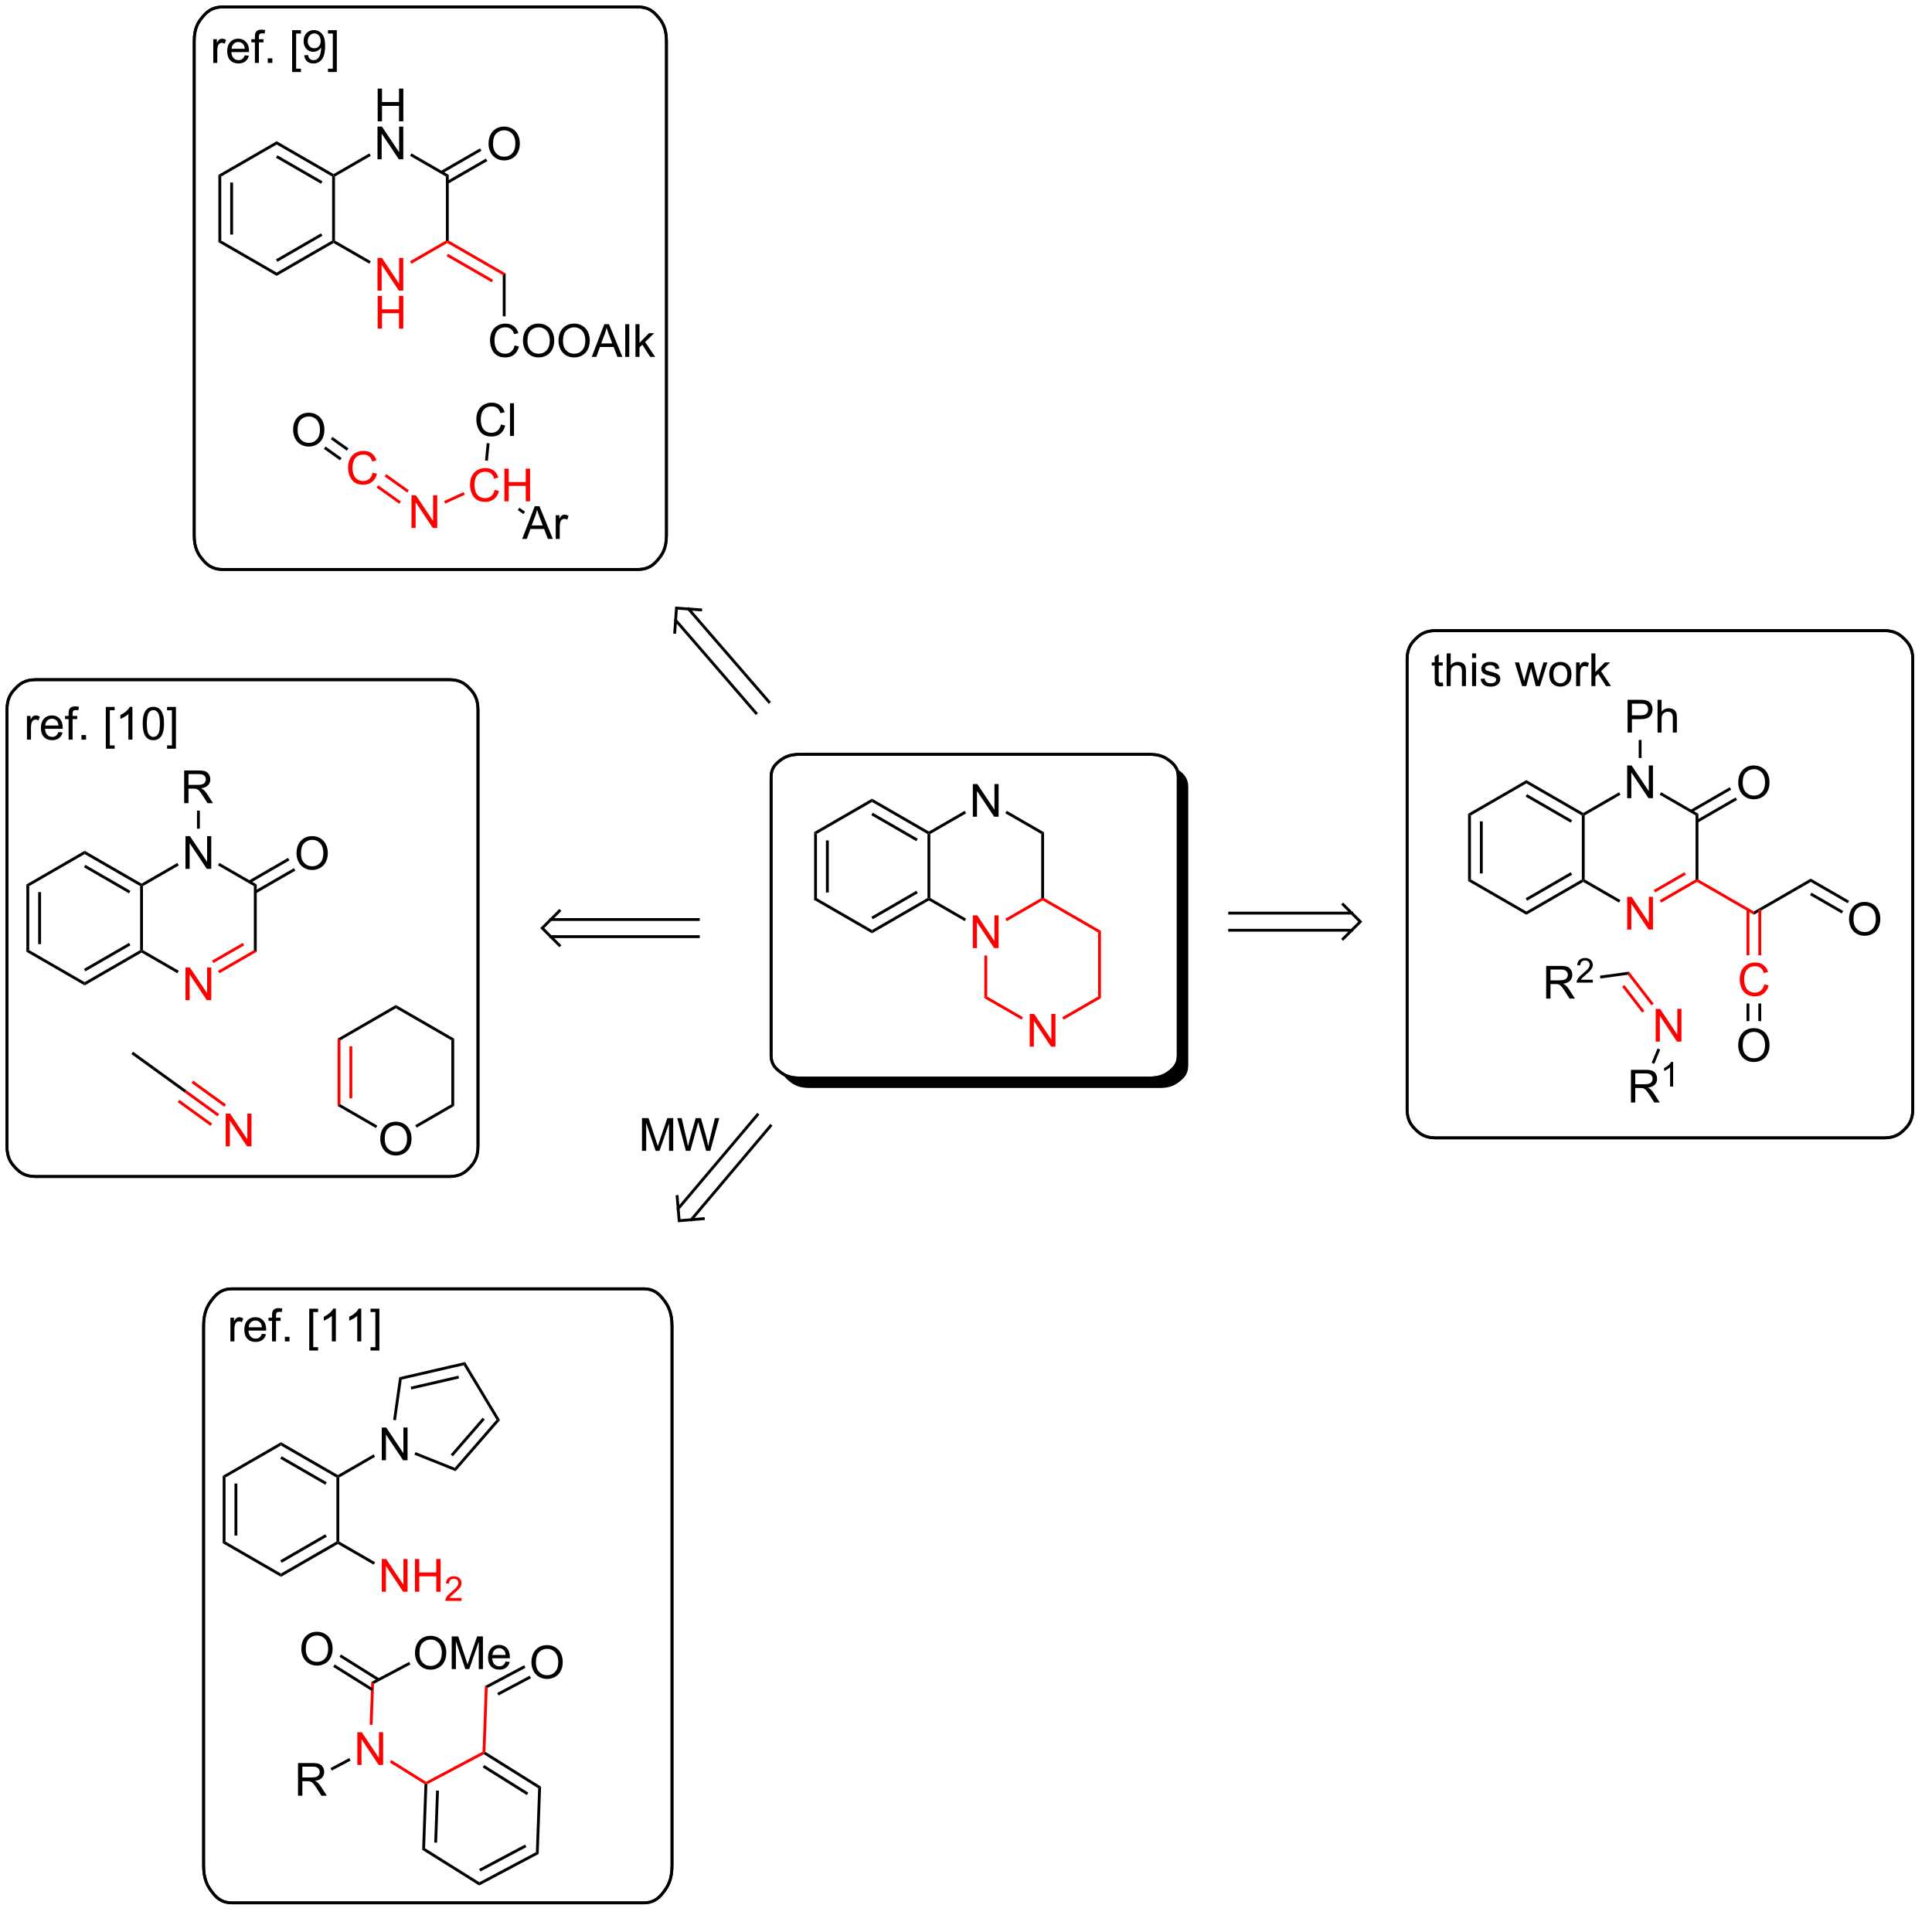 <?xml version="1.0" encoding="UTF-8"?>
<!DOCTYPE svg PUBLIC '-//W3C//DTD SVG 1.0//EN'
          'http://www.w3.org/TR/2001/REC-SVG-20010904/DTD/svg10.dtd'>
<svg stroke-dasharray="none" shape-rendering="auto" xmlns="http://www.w3.org/2000/svg" font-family="'Dialog'" text-rendering="auto" width="928" fill-opacity="1" color-interpolation="auto" color-rendering="auto" preserveAspectRatio="xMidYMid meet" font-size="12px" viewBox="0 0 928 923" fill="black" xmlns:xlink="http://www.w3.org/1999/xlink" stroke="black" image-rendering="auto" stroke-miterlimit="10" stroke-linecap="square" stroke-linejoin="miter" font-style="normal" stroke-width="1" height="923" stroke-dashoffset="0" font-weight="normal" stroke-opacity="1"
><!--Generated by the Batik Graphics2D SVG Generator--><defs id="genericDefs"
  /><g
  ><defs id="defs1"
    ><clipPath clipPathUnits="userSpaceOnUse" id="clipPath1"
      ><path d="M1.032 0.969 L348.788 0.969 L348.788 346.748 L1.032 346.748 L1.032 0.969 Z"
      /></clipPath
      ><clipPath clipPathUnits="userSpaceOnUse" id="clipPath2"
      ><path d="M-0.222 -0.458 L-0.222 334.98 L337.099 334.98 L337.099 -0.458 Z"
      /></clipPath
      ><clipPath clipPathUnits="userSpaceOnUse" id="clipPath3"
      ><path d="M-0.222 -0.458 L-0.222 334.735 L336.893 334.735 L336.893 -0.458 Z"
      /></clipPath
    ></defs
    ><g transform="scale(2.667,2.667) translate(-1.032,-0.969) matrix(1.029,0,0,1.029,1.26,1.44)"
    ><path d="M142.27 145.29 L142.77 145.578 L142.77 156.79 L142.27 157.078 ZM144.34 146.629 L144.34 155.739 L144.84 155.739 L144.84 146.629 Z" stroke="none" clip-path="url(#clipPath3)"
    /></g
    ><g transform="matrix(2.743,0,0,2.743,0.61,1.256)"
    ><path d="M142.27 157.078 L142.77 156.79 L152.479 162.395 L152.479 162.973 Z" stroke="none" clip-path="url(#clipPath3)"
    /></g
    ><g transform="matrix(2.743,0,0,2.743,0.61,1.256)"
    ><path d="M152.479 162.973 L152.479 162.395 L162.188 156.79 L162.438 156.934 L162.438 157.223 ZM152.604 160.51 L160.493 155.955 L160.243 155.522 L152.354 160.077 Z" stroke="none" clip-path="url(#clipPath3)"
    /></g
    ><g transform="matrix(2.743,0,0,2.743,0.61,1.256)"
    ><path d="M162.688 156.79 L162.438 156.934 L162.188 156.79 L162.188 145.578 L162.438 145.434 L162.688 145.578 Z" stroke="none" clip-path="url(#clipPath3)"
    /></g
    ><g transform="matrix(2.743,0,0,2.743,0.61,1.256)"
    ><path d="M162.438 145.145 L162.438 145.434 L162.188 145.578 L152.479 139.973 L152.479 139.395 ZM160.493 146.413 L152.604 141.858 L152.354 142.291 L160.243 146.846 Z" stroke="none" clip-path="url(#clipPath3)"
    /></g
    ><g transform="matrix(2.743,0,0,2.743,0.61,1.256)"
    ><path d="M152.479 139.395 L152.479 139.973 L142.77 145.578 L142.27 145.29 Z" stroke="none" clip-path="url(#clipPath3)"
    /></g
    ><g fill="red" transform="matrix(2.743,0,0,2.743,0.61,1.256)" stroke="red"
    ><path d="M170.132 165.559 L170.132 159.832 L170.911 159.832 L173.918 164.327 L173.918 159.832 L174.645 159.832 L174.645 165.559 L173.867 165.559 L170.859 161.059 L170.859 165.559 L170.132 165.559 Z" stroke="none" clip-path="url(#clipPath3)"
    /></g
    ><g transform="matrix(2.743,0,0,2.743,0.61,1.256)"
    ><path d="M170.132 142.559 L170.132 136.832 L170.911 136.832 L173.918 141.327 L173.918 136.832 L174.645 136.832 L174.645 142.559 L173.867 142.559 L170.859 138.059 L170.859 142.559 L170.132 142.559 Z" stroke="none" clip-path="url(#clipPath3)"
    /></g
    ><g transform="matrix(2.743,0,0,2.743,0.61,1.256)"
    ><path d="M162.438 157.223 L162.438 156.934 L162.688 156.79 L168.957 160.409 L168.707 160.842 Z" stroke="none" clip-path="url(#clipPath3)"
    /></g
    ><g fill="red" transform="matrix(2.743,0,0,2.743,0.61,1.256)" stroke="red"
    ><path d="M176.073 160.851 L175.823 160.418 L182.107 156.79 L182.357 156.934 L182.357 157.223 Z" stroke="none" clip-path="url(#clipPath3)"
    /></g
    ><g transform="matrix(2.743,0,0,2.743,0.61,1.256)"
    ><path d="M182.607 156.79 L182.357 156.934 L182.107 156.79 L182.107 145.578 L182.607 145.29 Z" stroke="none" clip-path="url(#clipPath3)"
    /></g
    ><g transform="matrix(2.743,0,0,2.743,0.61,1.256)"
    ><path d="M182.607 145.29 L182.107 145.578 L175.823 141.95 L176.073 141.517 Z" stroke="none" clip-path="url(#clipPath3)"
    /></g
    ><g transform="matrix(2.743,0,0,2.743,0.61,1.256)"
    ><path d="M168.707 141.526 L168.957 141.959 L162.688 145.578 L162.438 145.434 L162.438 145.145 Z" stroke="none" clip-path="url(#clipPath3)"
    /></g
    ><g fill="red" transform="matrix(2.743,0,0,2.743,0.61,1.256)" stroke="red"
    ><path d="M180.091 182.809 L180.091 177.082 L180.87 177.082 L183.878 181.577 L183.878 177.082 L184.604 177.082 L184.604 182.809 L183.826 182.809 L180.818 178.309 L180.818 182.809 L180.091 182.809 Z" stroke="none" clip-path="url(#clipPath3)"
    /></g
    ><g fill="red" transform="matrix(2.743,0,0,2.743,0.61,1.256)" stroke="red"
    ><path d="M172.148 166.859 L172.648 166.859 L172.648 174.04 L172.148 174.328 Z" stroke="none" clip-path="url(#clipPath3)"
    /></g
    ><g fill="red" transform="matrix(2.743,0,0,2.743,0.61,1.256)" stroke="red"
    ><path d="M172.148 174.328 L172.648 174.04 L178.916 177.659 L178.666 178.092 Z" stroke="none" clip-path="url(#clipPath3)"
    /></g
    ><g fill="red" transform="matrix(2.743,0,0,2.743,0.61,1.256)" stroke="red"
    ><path d="M186.032 178.101 L185.782 177.668 L192.066 174.04 L192.566 174.328 Z" stroke="none" clip-path="url(#clipPath3)"
    /></g
    ><g fill="red" transform="matrix(2.743,0,0,2.743,0.61,1.256)" stroke="red"
    ><path d="M192.566 174.328 L192.066 174.04 L192.066 162.828 L192.566 162.54 Z" stroke="none" clip-path="url(#clipPath3)"
    /></g
    ><g fill="red" transform="matrix(2.743,0,0,2.743,0.61,1.256)" stroke="red"
    ><path d="M192.566 162.54 L192.066 162.828 L182.357 157.223 L182.357 156.934 L182.607 156.79 Z" stroke="none" clip-path="url(#clipPath3)"
    /></g
    ><g stroke-width="0.5" transform="matrix(2.743,0,0,2.743,0.61,1.256)"
    ><path fill="none" d="M170.454 131.634 L201.104 131.634 C203.057 131.634 203.949 132.249 204.64 132.798 C205.33 133.347 206.104 134.056 206.104 135.608 L206.104 184.334 C206.104 185.887 205.33 186.596 204.64 187.145 C203.949 187.694 203.057 188.309 201.104 188.309 L139.804 188.309 C137.851 188.309 136.959 187.694 136.269 187.145 C135.578 186.596 134.804 185.887 134.804 184.334 L134.804 135.608 C134.804 134.056 135.578 133.347 136.269 132.798 C136.959 132.249 137.851 131.634 139.804 131.634 Z" clip-path="url(#clipPath3)"
    /></g
    ><g stroke-width="0.5" transform="matrix(2.743,0,0,2.743,0.61,1.256)"
    ><path fill="none" d="M170.454 131.634 L201.104 131.634 C203.057 131.634 203.949 132.249 204.64 132.798 C205.33 133.347 206.104 134.056 206.104 135.608 L206.104 184.334 C206.104 185.887 205.33 186.596 204.64 187.145 C203.949 187.694 203.057 188.309 201.104 188.309 L139.804 188.309 C137.851 188.309 136.959 187.694 136.269 187.145 C135.578 186.596 134.804 185.887 134.804 184.334 L134.804 135.608 C134.804 134.056 135.578 133.347 136.269 132.798 C136.959 132.249 137.851 131.634 139.804 131.634 Z" clip-path="url(#clipPath3)"
    /></g
    ><g transform="matrix(2.743,0,0,2.743,0.61,1.256)"
    ><path d="M205.792 134.117 C205.982 134.51 206.104 134.993 206.104 135.608 L206.104 184.334 C206.104 185.887 205.33 186.596 204.64 187.145 C203.949 187.694 203.057 188.309 201.104 188.309 L139.804 188.309 C138.361 188.309 137.497 187.973 136.866 187.576 L136.866 187.576 C137.155 188.174 137.602 188.564 138.019 188.895 C138.709 189.444 139.601 190.059 141.554 190.059 L202.854 190.059 C204.807 190.059 205.699 189.444 206.39 188.895 C207.08 188.346 207.854 187.637 207.854 186.084 L207.854 137.358 C207.854 135.806 207.08 135.097 206.39 134.548 C206.209 134.405 206.015 134.257 205.792 134.117 ZM5154.472 3890.149 C5084.861 3890.149 5053.041 3907.586 5028.43 3923.136 C5003.819 3938.686 4976.222 3958.791 4976.222 4002.774 L4976.222 5383.553 C4976.222 5427.536 5003.819 5447.641 5028.43 5463.191 C5053.041 5478.741 5084.861 5496.178 5154.472 5496.178 L7339.818 5496.178 C7409.429 5496.178 7441.249 5478.741 7465.86 5463.191 C7490.471 5447.641 7518.068 5427.536 7518.068 5383.553 L7518.068 4002.774 C7518.068 3958.791 7490.471 3938.686 7465.86 3923.136 C7441.249 3907.586 7409.429 3890.149 7339.818 3890.149 Z" stroke="none" clip-path="url(#clipPath3)"
    /></g
    ><g transform="matrix(2.743,0,0,2.743,0.61,1.256)"
    ><path d="M38.02 30.165 L38.52 30.453 L38.52 41.665 L38.02 41.953 ZM40.09 31.504 L40.09 40.614 L40.59 40.614 L40.59 31.504 Z" stroke="none" clip-path="url(#clipPath3)"
    /></g
    ><g transform="matrix(2.743,0,0,2.743,0.61,1.256)"
    ><path d="M38.02 41.953 L38.52 41.665 L48.229 47.27 L48.229 47.848 Z" stroke="none" clip-path="url(#clipPath3)"
    /></g
    ><g transform="matrix(2.743,0,0,2.743,0.61,1.256)"
    ><path d="M48.229 47.848 L48.229 47.27 L57.938 41.665 L58.188 41.809 L58.188 42.098 ZM48.354 45.385 L56.243 40.83 L55.993 40.397 L48.104 44.952 Z" stroke="none" clip-path="url(#clipPath3)"
    /></g
    ><g transform="matrix(2.743,0,0,2.743,0.61,1.256)"
    ><path d="M58.438 41.665 L58.188 41.809 L57.938 41.665 L57.938 30.453 L58.188 30.309 L58.438 30.453 Z" stroke="none" clip-path="url(#clipPath3)"
    /></g
    ><g transform="matrix(2.743,0,0,2.743,0.61,1.256)"
    ><path d="M58.188 30.02 L58.188 30.309 L57.938 30.453 L48.229 24.848 L48.229 24.27 ZM56.243 31.288 L48.354 26.733 L48.104 27.166 L55.993 31.721 Z" stroke="none" clip-path="url(#clipPath3)"
    /></g
    ><g transform="matrix(2.743,0,0,2.743,0.61,1.256)"
    ><path d="M48.229 24.27 L48.229 24.848 L38.52 30.453 L38.02 30.165 Z" stroke="none" clip-path="url(#clipPath3)"
    /></g
    ><g fill="red" transform="matrix(2.743,0,0,2.743,0.61,1.256)" stroke="red"
    ><path d="M65.882 50.434 L65.882 44.707 L66.661 44.707 L69.668 49.202 L69.668 44.707 L70.395 44.707 L70.395 50.434 L69.616 50.434 L66.609 45.934 L66.609 50.434 L65.882 50.434 Z" stroke="none" clip-path="url(#clipPath3)"
    /></g
    ><g fill="red" transform="matrix(2.743,0,0,2.743,0.61,1.256)" stroke="red"
    ><path d="M65.913 57.084 L65.913 51.357 L66.671 51.357 L66.671 53.709 L69.648 53.709 L69.648 51.357 L70.406 51.357 L70.406 57.084 L69.648 57.084 L69.648 54.383 L66.671 54.383 L66.671 57.084 L65.913 57.084 Z" stroke="none" clip-path="url(#clipPath3)"
    /></g
    ><g transform="matrix(2.743,0,0,2.743,0.61,1.256)"
    ><path d="M65.913 20.784 L65.913 15.057 L66.671 15.057 L66.671 17.409 L69.648 17.409 L69.648 15.057 L70.406 15.057 L70.406 20.784 L69.648 20.784 L69.648 18.083 L66.671 18.083 L66.671 20.784 L65.913 20.784 Z" stroke="none" clip-path="url(#clipPath3)"
    /></g
    ><g transform="matrix(2.743,0,0,2.743,0.61,1.256)"
    ><path d="M65.882 27.434 L65.882 21.707 L66.661 21.707 L69.668 26.202 L69.668 21.707 L70.395 21.707 L70.395 27.434 L69.616 27.434 L66.609 22.934 L66.609 27.434 L65.882 27.434 Z" stroke="none" clip-path="url(#clipPath3)"
    /></g
    ><g transform="matrix(2.743,0,0,2.743,0.61,1.256)"
    ><path d="M58.188 42.098 L58.188 41.809 L58.438 41.665 L64.707 45.284 L64.457 45.717 Z" stroke="none" clip-path="url(#clipPath3)"
    /></g
    ><g fill="red" transform="matrix(2.743,0,0,2.743,0.61,1.256)" stroke="red"
    ><path d="M71.823 45.726 L71.573 45.293 L77.857 41.665 L78.107 41.809 L78.107 42.098 Z" stroke="none" clip-path="url(#clipPath3)"
    /></g
    ><g transform="matrix(2.743,0,0,2.743,0.61,1.256)"
    ><path d="M78.357 41.665 L78.107 41.809 L77.857 41.665 L77.857 30.453 L78.357 30.165 Z" stroke="none" clip-path="url(#clipPath3)"
    /></g
    ><g transform="matrix(2.743,0,0,2.743,0.61,1.256)"
    ><path d="M78.357 30.165 L77.857 30.453 L71.573 26.825 L71.823 26.392 Z" stroke="none" clip-path="url(#clipPath3)"
    /></g
    ><g transform="matrix(2.743,0,0,2.743,0.61,1.256)"
    ><path d="M64.457 26.401 L64.707 26.834 L58.438 30.453 L58.188 30.309 L58.188 30.02 Z" stroke="none" clip-path="url(#clipPath3)"
    /></g
    ><g transform="matrix(2.743,0,0,2.743,0.61,1.256)"
    ><path d="M85.329 24.745 Q85.329 23.318 86.095 22.513 Q86.861 21.706 88.072 21.706 Q88.863 21.706 89.499 22.086 Q90.137 22.464 90.47 23.141 Q90.806 23.818 90.806 24.677 Q90.806 25.549 90.454 26.237 Q90.103 26.924 89.457 27.279 Q88.814 27.633 88.066 27.633 Q87.259 27.633 86.621 27.242 Q85.986 26.849 85.657 26.174 Q85.329 25.497 85.329 24.745 ZM86.111 24.755 Q86.111 25.792 86.665 26.388 Q87.222 26.982 88.064 26.982 Q88.918 26.982 89.47 26.38 Q90.025 25.779 90.025 24.674 Q90.025 23.974 89.788 23.453 Q89.551 22.932 89.095 22.646 Q88.642 22.357 88.074 22.357 Q87.269 22.357 86.689 22.912 Q86.111 23.464 86.111 24.755 Z" stroke="none" clip-path="url(#clipPath3)"
    /></g
    ><g transform="matrix(2.743,0,0,2.743,0.61,1.256)"
    ><path d="M78.232 31.721 L85.122 27.743 L84.872 27.31 L77.982 31.288 ZM77.197 29.928 L84.087 25.95 L83.837 25.517 L76.947 29.495 Z" stroke="none" clip-path="url(#clipPath3)"
    /></g
    ><g fill="red" transform="matrix(2.743,0,0,2.743,0.61,1.256)" stroke="red"
    ><path d="M78.107 42.098 L78.107 41.809 L78.357 41.665 L88.316 47.415 L87.816 47.703 ZM77.982 44.416 L85.871 48.971 L86.121 48.538 L78.232 43.983 Z" stroke="none" clip-path="url(#clipPath3)"
    /></g
    ><g transform="matrix(2.743,0,0,2.743,0.61,1.256)"
    ><path d="M89.894 60.026 L90.652 60.216 Q90.415 61.151 89.796 61.643 Q89.176 62.133 88.282 62.133 Q87.355 62.133 86.775 61.755 Q86.197 61.378 85.892 60.664 Q85.59 59.948 85.59 59.128 Q85.59 58.232 85.931 57.568 Q86.275 56.901 86.905 56.555 Q87.535 56.208 88.293 56.208 Q89.152 56.208 89.738 56.646 Q90.324 57.083 90.556 57.878 L89.808 58.052 Q89.611 57.427 89.23 57.143 Q88.853 56.857 88.277 56.857 Q87.618 56.857 87.173 57.175 Q86.73 57.49 86.551 58.023 Q86.371 58.557 86.371 59.122 Q86.371 59.854 86.585 60.398 Q86.798 60.943 87.246 61.214 Q87.697 61.482 88.22 61.482 Q88.855 61.482 89.296 61.115 Q89.738 60.747 89.894 60.026 ZM91.357 59.245 Q91.357 57.818 92.122 57.013 Q92.888 56.206 94.099 56.206 Q94.891 56.206 95.526 56.586 Q96.164 56.964 96.497 57.641 Q96.833 58.318 96.833 59.177 Q96.833 60.05 96.482 60.737 Q96.13 61.425 95.484 61.779 Q94.841 62.133 94.094 62.133 Q93.286 62.133 92.648 61.742 Q92.013 61.349 91.685 60.675 Q91.357 59.997 91.357 59.245 ZM92.138 59.255 Q92.138 60.292 92.693 60.888 Q93.25 61.482 94.091 61.482 Q94.945 61.482 95.497 60.88 Q96.052 60.279 96.052 59.175 Q96.052 58.474 95.815 57.953 Q95.578 57.432 95.122 57.146 Q94.669 56.857 94.102 56.857 Q93.297 56.857 92.716 57.411 Q92.138 57.964 92.138 59.255 ZM97.579 59.245 Q97.579 57.818 98.345 57.013 Q99.111 56.206 100.322 56.206 Q101.113 56.206 101.749 56.586 Q102.387 56.964 102.72 57.641 Q103.056 58.318 103.056 59.177 Q103.056 60.05 102.704 60.737 Q102.353 61.425 101.707 61.779 Q101.064 62.133 100.316 62.133 Q99.509 62.133 98.871 61.742 Q98.236 61.349 97.907 60.675 Q97.579 59.997 97.579 59.245 ZM98.361 59.255 Q98.361 60.292 98.915 60.888 Q99.472 61.482 100.314 61.482 Q101.168 61.482 101.72 60.88 Q102.275 60.279 102.275 59.175 Q102.275 58.474 102.038 57.953 Q101.801 57.432 101.345 57.146 Q100.892 56.857 100.324 56.857 Q99.519 56.857 98.939 57.411 Q98.361 57.964 98.361 59.255 ZM103.401 62.034 L105.602 56.307 L106.419 56.307 L108.763 62.034 L107.898 62.034 L107.232 60.3 L104.836 60.3 L104.208 62.034 L103.401 62.034 ZM105.055 59.682 L106.997 59.682 L106.398 58.096 Q106.125 57.372 105.992 56.909 Q105.883 57.458 105.685 58.003 L105.055 59.682 ZM109.263 62.034 L109.263 56.307 L109.966 56.307 L109.966 62.034 L109.263 62.034 ZM111.058 62.034 L111.058 56.307 L111.762 56.307 L111.762 59.573 L113.426 57.886 L114.337 57.886 L112.751 59.425 L114.496 62.034 L113.629 62.034 L112.259 59.911 L111.762 60.388 L111.762 62.034 L111.058 62.034 Z" stroke="none" clip-path="url(#clipPath3)"
    /></g
    ><g transform="matrix(2.743,0,0,2.743,0.61,1.256)"
    ><path d="M87.816 47.703 L88.316 47.415 L88.316 54.934 L87.816 54.934 Z" stroke="none" clip-path="url(#clipPath3)"
    /></g
    ><g fill="red" transform="matrix(2.743,0,0,2.743,0.61,1.256)" stroke="red"
    ><path d="M65.034 82.314 L65.792 82.505 Q65.555 83.439 64.936 83.932 Q64.316 84.421 63.422 84.421 Q62.495 84.421 61.915 84.044 Q61.337 83.666 61.032 82.953 Q60.73 82.236 60.73 81.416 Q60.73 80.52 61.071 79.856 Q61.415 79.189 62.045 78.843 Q62.675 78.497 63.433 78.497 Q64.292 78.497 64.878 78.934 Q65.464 79.372 65.696 80.166 L64.948 80.341 Q64.751 79.716 64.37 79.432 Q63.993 79.145 63.417 79.145 Q62.758 79.145 62.313 79.463 Q61.87 79.778 61.691 80.312 Q61.511 80.846 61.511 81.411 Q61.511 82.143 61.724 82.687 Q61.938 83.231 62.386 83.502 Q62.837 83.77 63.36 83.77 Q63.995 83.77 64.436 83.403 Q64.878 83.036 65.034 82.314 Z" stroke="none" clip-path="url(#clipPath3)"
    /></g
    ><g fill="red" transform="matrix(2.743,0,0,2.743,0.61,1.256)" stroke="red"
    ><path d="M71.832 91.994 L71.832 86.267 L72.61 86.267 L75.618 90.762 L75.618 86.267 L76.345 86.267 L76.345 91.994 L75.566 91.994 L72.558 87.494 L72.558 91.994 L71.832 91.994 Z" stroke="none" clip-path="url(#clipPath3)"
    /></g
    ><g fill="red" transform="matrix(2.743,0,0,2.743,0.61,1.256)" stroke="red"
    ><path d="M65.723 84.929 L69.687 87.758 L69.978 87.351 L66.013 84.522 ZM67.121 82.969 L71.086 85.798 L71.376 85.391 L67.412 82.562 Z" stroke="none" clip-path="url(#clipPath3)"
    /></g
    ><g transform="matrix(2.743,0,0,2.743,0.61,1.256)"
    ><path d="M4.395 154.415 L4.895 154.703 L4.895 165.915 L4.395 166.203 ZM6.465 155.754 L6.465 164.864 L6.965 164.864 L6.965 155.754 Z" stroke="none" clip-path="url(#clipPath3)"
    /></g
    ><g transform="matrix(2.743,0,0,2.743,0.61,1.256)"
    ><path d="M4.395 166.203 L4.895 165.915 L14.604 171.52 L14.604 172.098 Z" stroke="none" clip-path="url(#clipPath3)"
    /></g
    ><g transform="matrix(2.743,0,0,2.743,0.61,1.256)"
    ><path d="M14.604 172.098 L14.604 171.52 L24.313 165.915 L24.563 166.059 L24.563 166.348 ZM14.729 169.635 L22.618 165.08 L22.368 164.647 L14.479 169.202 Z" stroke="none" clip-path="url(#clipPath3)"
    /></g
    ><g transform="matrix(2.743,0,0,2.743,0.61,1.256)"
    ><path d="M24.813 165.915 L24.563 166.059 L24.313 165.915 L24.313 154.703 L24.563 154.559 L24.813 154.703 Z" stroke="none" clip-path="url(#clipPath3)"
    /></g
    ><g transform="matrix(2.743,0,0,2.743,0.61,1.256)"
    ><path d="M24.563 154.27 L24.563 154.559 L24.313 154.703 L14.604 149.098 L14.604 148.52 ZM22.618 155.538 L14.729 150.983 L14.479 151.416 L22.368 155.971 Z" stroke="none" clip-path="url(#clipPath3)"
    /></g
    ><g transform="matrix(2.743,0,0,2.743,0.61,1.256)"
    ><path d="M14.604 148.52 L14.604 149.098 L4.895 154.703 L4.395 154.415 Z" stroke="none" clip-path="url(#clipPath3)"
    /></g
    ><g fill="red" transform="matrix(2.743,0,0,2.743,0.61,1.256)" stroke="red"
    ><path d="M32.257 174.684 L32.257 168.957 L33.036 168.957 L36.044 173.452 L36.044 168.957 L36.77 168.957 L36.77 174.684 L35.991 174.684 L32.984 170.184 L32.984 174.684 L32.257 174.684 Z" stroke="none" clip-path="url(#clipPath3)"
    /></g
    ><g transform="matrix(2.743,0,0,2.743,0.61,1.256)"
    ><path d="M32.257 151.684 L32.257 145.957 L33.036 145.957 L36.044 150.452 L36.044 145.957 L36.77 145.957 L36.77 151.684 L35.991 151.684 L32.984 147.184 L32.984 151.684 L32.257 151.684 Z" stroke="none" clip-path="url(#clipPath3)"
    /></g
    ><g transform="matrix(2.743,0,0,2.743,0.61,1.256)"
    ><path d="M24.563 166.348 L24.563 166.059 L24.813 165.915 L31.082 169.534 L30.832 169.967 Z" stroke="none" clip-path="url(#clipPath3)"
    /></g
    ><g fill="red" transform="matrix(2.743,0,0,2.743,0.61,1.256)" stroke="red"
    ><path d="M38.198 169.976 L37.948 169.543 L44.232 165.915 L44.732 166.203 ZM37.163 168.183 L42.537 165.08 L42.287 164.647 L36.913 167.75 Z" stroke="none" clip-path="url(#clipPath3)"
    /></g
    ><g transform="matrix(2.743,0,0,2.743,0.61,1.256)"
    ><path d="M44.732 166.203 L44.232 165.915 L44.232 154.703 L44.732 154.415 Z" stroke="none" clip-path="url(#clipPath3)"
    /></g
    ><g transform="matrix(2.743,0,0,2.743,0.61,1.256)"
    ><path d="M44.732 154.415 L44.232 154.703 L37.948 151.075 L38.198 150.642 Z" stroke="none" clip-path="url(#clipPath3)"
    /></g
    ><g transform="matrix(2.743,0,0,2.743,0.61,1.256)"
    ><path d="M30.832 150.651 L31.082 151.084 L24.813 154.703 L24.563 154.559 L24.563 154.27 Z" stroke="none" clip-path="url(#clipPath3)"
    /></g
    ><g transform="matrix(2.743,0,0,2.743,0.61,1.256)"
    ><path d="M51.704 148.995 Q51.704 147.568 52.47 146.763 Q53.236 145.956 54.447 145.956 Q55.238 145.956 55.874 146.336 Q56.512 146.714 56.845 147.391 Q57.181 148.068 57.181 148.927 Q57.181 149.799 56.829 150.487 Q56.478 151.174 55.832 151.529 Q55.189 151.883 54.441 151.883 Q53.634 151.883 52.996 151.492 Q52.361 151.099 52.032 150.424 Q51.704 149.748 51.704 148.995 ZM52.486 149.005 Q52.486 150.042 53.04 150.638 Q53.597 151.232 54.439 151.232 Q55.293 151.232 55.845 150.63 Q56.4 150.029 56.4 148.924 Q56.4 148.224 56.163 147.703 Q55.926 147.182 55.47 146.896 Q55.017 146.607 54.449 146.607 Q53.644 146.607 53.064 147.161 Q52.486 147.714 52.486 149.005 Z" stroke="none" clip-path="url(#clipPath3)"
    /></g
    ><g transform="matrix(2.743,0,0,2.743,0.61,1.256)"
    ><path d="M44.607 155.971 L51.497 151.993 L51.247 151.56 L44.357 155.538 ZM43.572 154.178 L50.462 150.2 L50.212 149.767 L43.322 153.745 Z" stroke="none" clip-path="url(#clipPath3)"
    /></g
    ><g transform="matrix(2.743,0,0,2.743,0.61,1.256)"
    ><path d="M32.028 140.184 L32.028 134.457 L34.567 134.457 Q35.333 134.457 35.731 134.611 Q36.13 134.765 36.366 135.155 Q36.606 135.546 36.606 136.02 Q36.606 136.629 36.21 137.048 Q35.817 137.465 34.991 137.577 Q35.294 137.723 35.45 137.864 Q35.781 138.168 36.077 138.624 L37.075 140.184 L36.122 140.184 L35.364 138.991 Q35.031 138.476 34.814 138.202 Q34.601 137.929 34.432 137.819 Q34.262 137.71 34.085 137.668 Q33.958 137.64 33.663 137.64 L32.786 137.64 L32.786 140.184 L32.028 140.184 ZM32.786 136.983 L34.413 136.983 Q34.934 136.983 35.226 136.877 Q35.52 136.77 35.671 136.533 Q35.825 136.296 35.825 136.02 Q35.825 135.614 35.528 135.353 Q35.234 135.09 34.598 135.09 L32.786 135.09 L32.786 136.983 Z" stroke="none" clip-path="url(#clipPath3)"
    /></g
    ><g transform="matrix(2.743,0,0,2.743,0.61,1.256)"
    ><path d="M34.773 144.65 L34.273 144.65 L34.273 141.484 L34.773 141.484 Z" stroke="none" clip-path="url(#clipPath3)"
    /></g
    ><g transform="matrix(2.743,0,0,2.743,0.61,1.256)"
    ><path d="M66.367 198.995 Q66.367 197.568 67.133 196.763 Q67.898 195.956 69.109 195.956 Q69.901 195.956 70.536 196.336 Q71.174 196.714 71.508 197.391 Q71.844 198.068 71.844 198.927 Q71.844 199.799 71.492 200.487 Q71.141 201.174 70.495 201.529 Q69.852 201.883 69.104 201.883 Q68.297 201.883 67.659 201.492 Q67.023 201.099 66.695 200.424 Q66.367 199.748 66.367 198.995 ZM67.148 199.005 Q67.148 200.042 67.703 200.638 Q68.26 201.232 69.102 201.232 Q69.956 201.232 70.508 200.63 Q71.062 200.029 71.062 198.924 Q71.062 198.224 70.826 197.703 Q70.588 197.182 70.133 196.896 Q69.68 196.607 69.112 196.607 Q68.307 196.607 67.727 197.161 Q67.148 197.714 67.148 199.005 Z" stroke="none" clip-path="url(#clipPath3)"
    /></g
    ><g fill="red" transform="matrix(2.743,0,0,2.743,0.61,1.256)" stroke="red"
    ><path d="M58.895 181.415 L59.395 181.703 L59.395 192.915 L58.895 193.203 ZM60.965 182.754 L60.965 191.864 L61.465 191.864 L61.465 182.754 Z" stroke="none" clip-path="url(#clipPath3)"
    /></g
    ><g transform="matrix(2.743,0,0,2.743,0.61,1.256)"
    ><path d="M58.895 193.203 L59.395 192.915 L65.852 196.643 L65.602 197.076 Z" stroke="none" clip-path="url(#clipPath3)"
    /></g
    ><g transform="matrix(2.743,0,0,2.743,0.61,1.256)"
    ><path d="M72.736 197 L72.486 196.567 L78.813 192.915 L79.313 193.203 Z" stroke="none" clip-path="url(#clipPath3)"
    /></g
    ><g transform="matrix(2.743,0,0,2.743,0.61,1.256)"
    ><path d="M79.313 193.203 L78.813 192.915 L78.813 181.703 L79.313 181.415 Z" stroke="none" clip-path="url(#clipPath3)"
    /></g
    ><g transform="matrix(2.743,0,0,2.743,0.61,1.256)"
    ><path d="M79.313 181.415 L78.813 181.703 L69.104 176.098 L69.104 175.52 Z" stroke="none" clip-path="url(#clipPath3)"
    /></g
    ><g transform="matrix(2.743,0,0,2.743,0.61,1.256)"
    ><path d="M69.104 175.52 L69.104 176.098 L59.395 181.703 L58.895 181.415 Z" stroke="none" clip-path="url(#clipPath3)"
    /></g
    ><g transform="matrix(2.743,0,0,2.743,0.61,1.256)"
    ><path d="M22.788 184.115 L23.081 183.71 L32.397 190.452 L32.104 190.857 Z" stroke="none" clip-path="url(#clipPath3)"
    /></g
    ><g fill="red" transform="matrix(2.743,0,0,2.743,0.61,1.256)" stroke="red"
    ><path d="M39.301 200.273 L39.301 194.546 L40.08 194.546 L43.087 199.041 L43.087 194.546 L43.814 194.546 L43.814 200.273 L43.035 200.273 L40.027 195.773 L40.027 200.273 L39.301 200.273 Z" stroke="none" clip-path="url(#clipPath3)"
    /></g
    ><g fill="red" transform="matrix(2.743,0,0,2.743,0.61,1.256)" stroke="red"
    ><path d="M32.104 190.857 L32.397 190.452 L38.148 194.614 L37.854 195.019 ZM33.318 189.181 L39.068 193.343 L39.361 192.938 L33.611 188.776 ZM30.89 192.534 L36.641 196.696 L36.934 196.291 L31.184 192.129 Z" stroke="none" clip-path="url(#clipPath3)"
    /></g
    ><g transform="matrix(2.743,0,0,2.743,0.61,1.256)"
    ><path d="M93.618 323.876 L94.107 324.182 L83.694 329.709 L83.715 329.132 ZM91.719 322.54 L83.672 326.81 L83.907 327.252 L91.954 322.982 Z" stroke="none" clip-path="url(#clipPath3)"
    /></g
    ><g transform="matrix(2.743,0,0,2.743,0.61,1.256)"
    ><path d="M83.715 329.132 L83.694 329.709 L73.701 323.454 L74.212 323.183 Z" stroke="none" clip-path="url(#clipPath3)"
    /></g
    ><g transform="matrix(2.743,0,0,2.743,0.61,1.256)"
    ><path d="M74.212 323.183 L73.701 323.454 L74.112 311.961 L74.367 311.826 L74.611 311.979 ZM76.318 322.207 L76.642 313.103 L76.143 313.085 L75.818 322.189 Z" stroke="none" clip-path="url(#clipPath3)"
    /></g
    ><g fill="red" transform="matrix(2.743,0,0,2.743,0.61,1.256)" stroke="red"
    ><path d="M74.611 311.979 L74.367 311.826 L74.377 311.537 L84.28 306.281 L84.525 306.435 L84.514 306.723 Z" stroke="none" clip-path="url(#clipPath3)"
    /></g
    ><g transform="matrix(2.743,0,0,2.743,0.61,1.256)"
    ><path d="M84.514 306.723 L84.525 306.435 L84.78 306.299 L94.528 312.401 L94.017 312.672 ZM84.307 309.035 L92.029 313.869 L92.294 313.445 L84.572 308.611 Z" stroke="none" clip-path="url(#clipPath3)"
    /></g
    ><g transform="matrix(2.743,0,0,2.743,0.61,1.256)"
    ><path d="M94.017 312.672 L94.528 312.401 L94.107 324.182 L93.618 323.876 Z" stroke="none" clip-path="url(#clipPath3)"
    /></g
    ><g fill="red" transform="matrix(2.743,0,0,2.743,0.61,1.256)" stroke="red"
    ><path d="M84.78 306.299 L84.525 306.435 L84.28 306.281 L84.69 294.789 L85.18 295.095 Z" stroke="none" clip-path="url(#clipPath3)"
    /></g
    ><g fill="red" transform="matrix(2.743,0,0,2.743,0.61,1.256)" stroke="red"
    ><path d="M62.353 308.599 L62.353 302.873 L63.132 302.873 L66.139 307.368 L66.139 302.873 L66.866 302.873 L66.866 308.599 L66.087 308.599 L63.08 304.099 L63.08 308.599 L62.353 308.599 Z" stroke="none" clip-path="url(#clipPath3)"
    /></g
    ><g fill="red" transform="matrix(2.743,0,0,2.743,0.61,1.256)" stroke="red"
    ><path d="M74.377 311.537 L74.367 311.826 L74.112 311.961 L68.036 308.158 L68.301 307.734 Z" stroke="none" clip-path="url(#clipPath3)"
    /></g
    ><g transform="matrix(2.743,0,0,2.743,0.61,1.256)"
    ><path d="M92.841 290.651 Q92.841 289.224 93.607 288.419 Q94.372 287.612 95.583 287.612 Q96.375 287.612 97.01 287.992 Q97.648 288.37 97.982 289.047 Q98.318 289.724 98.318 290.583 Q98.318 291.456 97.966 292.143 Q97.615 292.831 96.969 293.185 Q96.325 293.539 95.578 293.539 Q94.771 293.539 94.133 293.148 Q93.497 292.755 93.169 292.081 Q92.841 291.404 92.841 290.651 ZM93.622 290.661 Q93.622 291.698 94.177 292.294 Q94.734 292.888 95.575 292.888 Q96.43 292.888 96.982 292.286 Q97.536 291.685 97.536 290.581 Q97.536 289.88 97.299 289.359 Q97.062 288.839 96.607 288.552 Q96.153 288.263 95.586 288.263 Q94.781 288.263 94.2 288.818 Q93.622 289.37 93.622 290.661 Z" stroke="none" clip-path="url(#clipPath3)"
    /></g
    ><g transform="matrix(2.743,0,0,2.743,0.61,1.256)"
    ><path d="M85.18 295.095 L84.69 294.789 L91.558 291.144 L91.792 291.586 ZM87.078 296.431 L92.763 293.414 L92.528 292.973 L86.844 295.989 Z" stroke="none" clip-path="url(#clipPath3)"
    /></g
    ><g transform="matrix(2.743,0,0,2.743,0.61,1.256)"
    ><path d="M51.966 313.99 L51.966 308.264 L54.505 308.264 Q55.271 308.264 55.669 308.418 Q56.068 308.571 56.304 308.962 Q56.544 309.352 56.544 309.826 Q56.544 310.436 56.148 310.855 Q55.755 311.272 54.929 311.384 Q55.231 311.529 55.388 311.67 Q55.718 311.975 56.015 312.43 L57.013 313.99 L56.06 313.99 L55.302 312.798 Q54.968 312.282 54.752 312.009 Q54.539 311.735 54.37 311.626 Q54.2 311.516 54.023 311.475 Q53.896 311.446 53.601 311.446 L52.724 311.446 L52.724 313.99 L51.966 313.99 ZM52.724 310.79 L54.351 310.79 Q54.872 310.79 55.164 310.683 Q55.458 310.576 55.609 310.339 Q55.763 310.102 55.763 309.826 Q55.763 309.42 55.466 309.16 Q55.172 308.897 54.536 308.897 L52.724 308.897 L52.724 310.79 Z" stroke="none" clip-path="url(#clipPath3)"
    /></g
    ><g transform="matrix(2.743,0,0,2.743,0.61,1.256)"
    ><path d="M60.936 307.396 L61.17 307.837 L57.879 309.584 L57.645 309.142 Z" stroke="none" clip-path="url(#clipPath3)"
    /></g
    ><g fill="red" transform="matrix(2.743,0,0,2.743,0.61,1.256)" stroke="red"
    ><path d="M65.017 301.574 L64.517 301.556 L64.784 294.079 L65.274 294.385 Z" stroke="none" clip-path="url(#clipPath3)"
    /></g
    ><g transform="matrix(2.743,0,0,2.743,0.61,1.256)"
    ><path d="M72.45 289.026 Q72.45 287.599 73.216 286.795 Q73.981 285.987 75.192 285.987 Q75.984 285.987 76.619 286.368 Q77.257 286.745 77.591 287.422 Q77.927 288.099 77.927 288.959 Q77.927 289.831 77.575 290.519 Q77.223 291.206 76.578 291.56 Q75.934 291.914 75.187 291.914 Q74.38 291.914 73.742 291.524 Q73.106 291.131 72.778 290.456 Q72.45 289.779 72.45 289.026 ZM73.231 289.037 Q73.231 290.073 73.786 290.67 Q74.343 291.263 75.184 291.263 Q76.038 291.263 76.591 290.662 Q77.145 290.06 77.145 288.956 Q77.145 288.256 76.908 287.735 Q76.671 287.214 76.216 286.928 Q75.762 286.638 75.195 286.638 Q74.39 286.638 73.809 287.193 Q73.231 287.745 73.231 289.037 ZM78.878 291.815 L78.878 286.089 L80.019 286.089 L81.376 290.144 Q81.563 290.709 81.649 290.99 Q81.746 290.678 81.954 290.073 L83.324 286.089 L84.344 286.089 L84.344 291.815 L83.613 291.815 L83.613 287.021 L81.949 291.815 L81.266 291.815 L79.61 286.94 L79.61 291.815 L78.878 291.815 ZM88.316 290.48 L89.042 290.568 Q88.871 291.206 88.404 291.558 Q87.941 291.909 87.219 291.909 Q86.308 291.909 85.774 291.349 Q85.243 290.787 85.243 289.776 Q85.243 288.73 85.782 288.151 Q86.321 287.573 87.18 287.573 Q88.011 287.573 88.537 288.141 Q89.066 288.706 89.066 289.732 Q89.066 289.795 89.063 289.92 L85.969 289.92 Q86.008 290.605 86.355 290.969 Q86.704 291.331 87.222 291.331 Q87.61 291.331 87.883 291.128 Q88.157 290.925 88.316 290.48 ZM86.008 289.341 L88.324 289.341 Q88.277 288.818 88.058 288.558 Q87.722 288.151 87.188 288.151 Q86.704 288.151 86.373 288.477 Q86.042 288.8 86.008 289.341 Z" stroke="none" clip-path="url(#clipPath3)"
    /></g
    ><g transform="matrix(2.743,0,0,2.743,0.61,1.256)"
    ><path d="M65.274 294.385 L64.784 294.079 L71.414 290.56 L71.649 291.001 Z" stroke="none" clip-path="url(#clipPath3)"
    /></g
    ><g transform="matrix(2.743,0,0,2.743,0.61,1.256)"
    ><path d="M52.544 288.316 Q52.544 286.889 53.31 286.084 Q54.075 285.277 55.286 285.277 Q56.078 285.277 56.713 285.657 Q57.351 286.035 57.685 286.712 Q58.021 287.389 58.021 288.248 Q58.021 289.121 57.669 289.808 Q57.318 290.496 56.672 290.85 Q56.028 291.204 55.281 291.204 Q54.474 291.204 53.836 290.813 Q53.2 290.42 52.872 289.746 Q52.544 289.069 52.544 288.316 ZM53.325 288.326 Q53.325 289.363 53.88 289.959 Q54.437 290.553 55.278 290.553 Q56.133 290.553 56.685 289.951 Q57.239 289.35 57.239 288.246 Q57.239 287.545 57.002 287.024 Q56.765 286.503 56.31 286.217 Q55.856 285.928 55.289 285.928 Q54.484 285.928 53.903 286.483 Q53.325 287.035 53.325 288.326 Z" stroke="none" clip-path="url(#clipPath3)"
    /></g
    ><g transform="matrix(2.743,0,0,2.743,0.61,1.256)"
    ><path d="M66.217 293.459 L59.485 289.245 L59.219 289.669 L65.952 293.883 ZM65.119 295.214 L58.386 291 L58.121 291.424 L64.854 295.638 Z" stroke="none" clip-path="url(#clipPath3)"
    /></g
    ><g transform="matrix(2.743,0,0,2.743,0.61,1.256)"
    ><path d="M38.77 257.976 L39.27 258.264 L39.27 269.476 L38.77 269.764 ZM40.84 259.315 L40.84 268.425 L41.34 268.425 L41.34 259.315 Z" stroke="none" clip-path="url(#clipPath3)"
    /></g
    ><g transform="matrix(2.743,0,0,2.743,0.61,1.256)"
    ><path d="M38.77 269.764 L39.27 269.476 L48.979 275.081 L48.979 275.659 Z" stroke="none" clip-path="url(#clipPath3)"
    /></g
    ><g transform="matrix(2.743,0,0,2.743,0.61,1.256)"
    ><path d="M48.979 275.659 L48.979 275.081 L58.688 269.476 L58.938 269.62 L58.938 269.909 ZM49.104 273.196 L56.993 268.641 L56.743 268.208 L48.854 272.763 Z" stroke="none" clip-path="url(#clipPath3)"
    /></g
    ><g transform="matrix(2.743,0,0,2.743,0.61,1.256)"
    ><path d="M59.188 269.476 L58.938 269.62 L58.688 269.476 L58.688 258.264 L58.938 258.12 L59.188 258.264 Z" stroke="none" clip-path="url(#clipPath3)"
    /></g
    ><g transform="matrix(2.743,0,0,2.743,0.61,1.256)"
    ><path d="M58.938 257.831 L58.938 258.12 L58.688 258.264 L48.979 252.659 L48.979 252.081 ZM56.993 259.099 L49.104 254.544 L48.854 254.977 L56.743 259.531 Z" stroke="none" clip-path="url(#clipPath3)"
    /></g
    ><g transform="matrix(2.743,0,0,2.743,0.61,1.256)"
    ><path d="M48.979 252.081 L48.979 252.659 L39.27 258.264 L38.77 257.976 Z" stroke="none" clip-path="url(#clipPath3)"
    /></g
    ><g transform="matrix(2.743,0,0,2.743,0.61,1.256)"
    ><path d="M66.632 255.245 L66.632 249.518 L67.411 249.518 L70.418 254.013 L70.418 249.518 L71.145 249.518 L71.145 255.245 L70.366 255.245 L67.359 250.745 L67.359 255.245 L66.632 255.245 Z" stroke="none" clip-path="url(#clipPath3)"
    /></g
    ><g transform="matrix(2.743,0,0,2.743,0.61,1.256)"
    ><path d="M59.188 258.264 L58.938 258.12 L58.938 257.831 L65.207 254.212 L65.457 254.645 Z" stroke="none" clip-path="url(#clipPath3)"
    /></g
    ><g fill="red" transform="matrix(2.743,0,0,2.743,0.61,1.256)" stroke="red"
    ><path d="M66.632 278.27 L66.632 272.543 L67.411 272.543 L70.418 277.038 L70.418 272.543 L71.145 272.543 L71.145 278.27 L70.366 278.27 L67.359 273.77 L67.359 278.27 L66.632 278.27 ZM72.441 278.27 L72.441 272.543 L73.198 272.543 L73.198 274.895 L76.175 274.895 L76.175 272.543 L76.933 272.543 L76.933 278.27 L76.175 278.27 L76.175 275.569 L73.198 275.569 L73.198 278.27 L72.441 278.27 Z" stroke="none" clip-path="url(#clipPath3)"
    /></g
    ><g fill="red" transform="matrix(2.743,0,0,2.743,0.61,1.256)" stroke="red"
    ><path d="M80.599 279.362 L80.599 279.87 L77.759 279.87 Q77.753 279.678 77.822 279.503 Q77.929 279.214 78.167 278.932 Q78.407 278.651 78.859 278.282 Q79.558 277.708 79.804 277.372 Q80.05 277.036 80.05 276.737 Q80.05 276.425 79.825 276.21 Q79.603 275.993 79.242 275.993 Q78.861 275.993 78.632 276.221 Q78.404 276.45 78.402 276.854 L77.859 276.8 Q77.915 276.192 78.279 275.876 Q78.642 275.557 79.253 275.557 Q79.872 275.557 80.232 275.901 Q80.593 276.243 80.593 276.749 Q80.593 277.007 80.488 277.257 Q80.382 277.505 80.136 277.78 Q79.892 278.055 79.323 278.536 Q78.849 278.934 78.714 279.077 Q78.579 279.219 78.492 279.362 L80.599 279.362 Z" stroke="none" clip-path="url(#clipPath3)"
    /></g
    ><g transform="matrix(2.743,0,0,2.743,0.61,1.256)"
    ><path d="M58.938 269.909 L58.938 269.62 L59.188 269.476 L65.457 273.095 L65.207 273.528 Z" stroke="none" clip-path="url(#clipPath3)"
    /></g
    ><g transform="matrix(2.743,0,0,2.743,0.61,1.256)"
    ><path d="M72.355 254.278 L72.541 253.814 L79.412 256.564 L79.556 257.16 Z" stroke="none" clip-path="url(#clipPath3)"
    /></g
    ><g transform="matrix(2.743,0,0,2.743,0.61,1.256)"
    ><path d="M79.556 257.16 L79.412 256.564 L86.72 248.155 L87.336 248.209 ZM79.076 254.558 L84.668 248.124 L84.29 247.796 L78.698 254.23 Z" stroke="none" clip-path="url(#clipPath3)"
    /></g
    ><g transform="matrix(2.743,0,0,2.743,0.61,1.256)"
    ><path d="M87.336 248.209 L86.72 248.155 L80.983 238.61 L81.225 238.041 Z" stroke="none" clip-path="url(#clipPath3)"
    /></g
    ><g transform="matrix(2.743,0,0,2.743,0.61,1.256)"
    ><path d="M81.225 238.041 L80.983 238.61 L70.123 241.119 L69.675 240.709 ZM80.048 240.437 L71.694 242.367 L71.806 242.854 L80.161 240.924 Z" stroke="none" clip-path="url(#clipPath3)"
    /></g
    ><g transform="matrix(2.743,0,0,2.743,0.61,1.256)"
    ><path d="M69.675 240.709 L70.123 241.119 L69.116 248.245 L68.621 248.176 Z" stroke="none" clip-path="url(#clipPath3)"
    /></g
    ><g transform="matrix(2.743,0,0,2.743,0.61,1.256)"
    ><path d="M112.198 201.059 L112.198 195.332 L113.338 195.332 L114.695 199.387 Q114.883 199.952 114.969 200.233 Q115.065 199.921 115.273 199.317 L116.643 195.332 L117.664 195.332 L117.664 201.059 L116.932 201.059 L116.932 196.265 L115.268 201.059 L114.586 201.059 L112.93 196.184 L112.93 201.059 L112.198 201.059 ZM119.885 201.059 L118.367 195.332 L119.143 195.332 L120.016 199.085 Q120.156 199.676 120.258 200.257 Q120.477 199.34 120.516 199.2 L121.604 195.332 L122.518 195.332 L123.338 198.231 Q123.648 199.309 123.784 200.257 Q123.893 199.715 124.07 199.012 L124.969 195.332 L125.729 195.332 L124.159 201.059 L123.43 201.059 L122.221 196.694 Q122.07 196.147 122.042 196.022 Q121.953 196.418 121.875 196.694 L120.659 201.059 L119.885 201.059 Z" stroke="none" clip-path="url(#clipPath3)"
    /></g
    ><g stroke-width="0.5" transform="matrix(2.743,0,0,2.743,0.61,1.256)"
    ><path fill="none" d="M75.133 0.764 L111.479 0.764 C113.432 0.764 114.324 1.686 115.015 2.508 C115.705 3.331 116.479 4.394 116.479 6.72 L116.479 93.302 C116.479 95.628 115.705 96.691 115.015 97.513 C114.324 98.335 113.432 99.257 111.479 99.257 L38.787 99.257 C36.835 99.257 35.942 98.335 35.252 97.513 C34.561 96.691 33.787 95.628 33.787 93.302 L33.787 6.72 C33.787 4.394 34.561 3.331 35.252 2.508 C35.942 1.686 36.835 0.764 38.787 0.764 Z" clip-path="url(#clipPath3)"
    /></g
    ><g stroke-width="0.5" transform="matrix(2.743,0,0,2.743,0.61,1.256)"
    ><path fill="none" d="M75.133 0.764 L111.479 0.764 C113.432 0.764 114.324 1.686 115.015 2.508 C115.705 3.331 116.479 4.394 116.479 6.72 L116.479 93.302 C116.479 95.628 115.705 96.691 115.015 97.513 C114.324 98.335 113.432 99.257 111.479 99.257 L38.787 99.257 C36.835 99.257 35.942 98.335 35.252 97.513 C34.561 96.691 33.787 95.628 33.787 93.302 L33.787 6.72 C33.787 4.394 34.561 3.331 35.252 2.508 C35.942 1.686 36.835 0.764 38.787 0.764 Z" clip-path="url(#clipPath3)"
    /></g
    ><g stroke-width="0.5" transform="matrix(2.743,0,0,2.743,0.61,1.256)"
    ><path fill="none" d="M42.24 118.559 L78.479 118.559 C80.432 118.559 81.324 119.376 82.015 120.104 C82.705 120.832 83.479 121.773 83.479 123.833 L83.479 200.285 C83.479 202.345 82.705 203.286 82.015 204.014 C81.324 204.742 80.432 205.559 78.479 205.559 L6 205.559 C4.047 205.559 3.155 204.742 2.465 204.014 C1.774 203.286 1 202.345 1 200.285 L1 123.833 C1 121.773 1.774 120.832 2.465 120.104 C3.155 119.376 4.047 118.559 6 118.559 Z" clip-path="url(#clipPath3)"
    /></g
    ><g stroke-width="0.5" transform="matrix(2.743,0,0,2.743,0.61,1.256)"
    ><path fill="none" d="M42.24 118.559 L78.479 118.559 C80.432 118.559 81.324 119.376 82.015 120.104 C82.705 120.832 83.479 121.773 83.479 123.833 L83.479 200.285 C83.479 202.345 82.705 203.286 82.015 204.014 C81.324 204.742 80.432 205.559 78.479 205.559 L6 205.559 C4.047 205.559 3.155 204.742 2.465 204.014 C1.774 203.286 1 202.345 1 200.285 L1 123.833 C1 121.773 1.774 120.832 2.465 120.104 C3.155 119.376 4.047 118.559 6 118.559 Z" clip-path="url(#clipPath3)"
    /></g
    ><g stroke-width="0.5" transform="matrix(2.743,0,0,2.743,0.61,1.256)"
    ><path fill="none" d="M76.442 225.224 L112.456 225.224 C114.408 225.224 115.301 226.239 115.991 227.144 C116.681 228.049 117.456 229.219 117.456 231.778 L117.456 326.192 C117.456 328.751 116.681 329.921 115.991 330.826 C115.301 331.731 114.408 332.746 112.456 332.746 L40.429 332.746 C38.477 332.746 37.584 331.731 36.894 330.826 C36.203 329.921 35.429 328.751 35.429 326.192 L35.429 231.778 C35.429 229.219 36.203 228.049 36.894 227.144 C37.584 226.239 38.477 225.224 40.429 225.224 Z" clip-path="url(#clipPath3)"
    /></g
    ><g stroke-width="0.5" transform="matrix(2.743,0,0,2.743,0.61,1.256)"
    ><path fill="none" d="M76.442 225.224 L112.456 225.224 C114.408 225.224 115.301 226.239 115.991 227.144 C116.681 228.049 117.456 229.219 117.456 231.778 L117.456 326.192 C117.456 328.751 116.681 329.921 115.991 330.826 C115.301 331.731 114.408 332.746 112.456 332.746 L40.429 332.746 C38.477 332.746 37.584 331.731 36.894 330.826 C36.203 329.921 35.429 328.751 35.429 326.192 L35.429 231.778 C35.429 229.219 36.203 228.049 36.894 227.144 C37.584 226.239 38.477 225.224 40.429 225.224 Z" clip-path="url(#clipPath3)"
    /></g
    ><g transform="matrix(2.743,0,0,2.743,0.61,1.256)"
    ><path d="M256.854 142.04 L257.354 142.328 L257.354 153.54 L256.854 153.828 ZM258.924 143.379 L258.924 152.489 L259.424 152.489 L259.424 143.379 Z" stroke="none" clip-path="url(#clipPath3)"
    /></g
    ><g transform="matrix(2.743,0,0,2.743,0.61,1.256)"
    ><path d="M256.854 153.828 L257.354 153.54 L267.063 159.145 L267.063 159.723 Z" stroke="none" clip-path="url(#clipPath3)"
    /></g
    ><g transform="matrix(2.743,0,0,2.743,0.61,1.256)"
    ><path d="M267.063 159.723 L267.063 159.145 L276.773 153.54 L277.023 153.684 L277.023 153.973 ZM267.188 157.26 L275.078 152.705 L274.828 152.272 L266.938 156.827 Z" stroke="none" clip-path="url(#clipPath3)"
    /></g
    ><g transform="matrix(2.743,0,0,2.743,0.61,1.256)"
    ><path d="M277.273 153.54 L277.023 153.684 L276.773 153.54 L276.773 142.328 L277.023 142.184 L277.273 142.328 Z" stroke="none" clip-path="url(#clipPath3)"
    /></g
    ><g transform="matrix(2.743,0,0,2.743,0.61,1.256)"
    ><path d="M277.023 141.895 L277.023 142.184 L276.773 142.328 L267.063 136.723 L267.063 136.145 ZM275.078 143.163 L267.188 138.608 L266.938 139.041 L274.828 143.596 Z" stroke="none" clip-path="url(#clipPath3)"
    /></g
    ><g transform="matrix(2.743,0,0,2.743,0.61,1.256)"
    ><path d="M267.063 136.145 L267.063 136.723 L257.354 142.328 L256.854 142.04 Z" stroke="none" clip-path="url(#clipPath3)"
    /></g
    ><g fill="red" transform="matrix(2.743,0,0,2.743,0.61,1.256)" stroke="red"
    ><path d="M284.716 162.309 L284.716 156.582 L285.495 156.582 L288.503 161.077 L288.503 156.582 L289.229 156.582 L289.229 162.309 L288.451 162.309 L285.443 157.809 L285.443 162.309 L284.716 162.309 Z" stroke="none" clip-path="url(#clipPath3)"
    /></g
    ><g transform="matrix(2.743,0,0,2.743,0.61,1.256)"
    ><path d="M284.716 139.309 L284.716 133.582 L285.495 133.582 L288.503 138.077 L288.503 133.582 L289.229 133.582 L289.229 139.309 L288.451 139.309 L285.443 134.809 L285.443 139.309 L284.716 139.309 Z" stroke="none" clip-path="url(#clipPath3)"
    /></g
    ><g transform="matrix(2.743,0,0,2.743,0.61,1.256)"
    ><path d="M277.023 153.973 L277.023 153.684 L277.273 153.54 L283.541 157.159 L283.291 157.592 Z" stroke="none" clip-path="url(#clipPath3)"
    /></g
    ><g fill="red" transform="matrix(2.743,0,0,2.743,0.61,1.256)" stroke="red"
    ><path d="M290.657 157.601 L290.407 157.168 L296.691 153.54 L296.941 153.684 L296.941 153.973 ZM289.622 155.808 L294.996 152.705 L294.746 152.272 L289.372 155.375 Z" stroke="none" clip-path="url(#clipPath3)"
    /></g
    ><g transform="matrix(2.743,0,0,2.743,0.61,1.256)"
    ><path d="M297.191 153.54 L296.941 153.684 L296.691 153.54 L296.691 142.328 L297.191 142.04 Z" stroke="none" clip-path="url(#clipPath3)"
    /></g
    ><g transform="matrix(2.743,0,0,2.743,0.61,1.256)"
    ><path d="M297.191 142.04 L296.691 142.328 L290.407 138.7 L290.657 138.267 Z" stroke="none" clip-path="url(#clipPath3)"
    /></g
    ><g transform="matrix(2.743,0,0,2.743,0.61,1.256)"
    ><path d="M283.291 138.276 L283.541 138.709 L277.273 142.328 L277.023 142.184 L277.023 141.895 Z" stroke="none" clip-path="url(#clipPath3)"
    /></g
    ><g fill="red" transform="matrix(2.743,0,0,2.743,0.61,1.256)" stroke="red"
    ><path d="M296.941 153.973 L296.941 153.684 L297.191 153.54 L306.901 159.145 L306.901 159.723 Z" stroke="none" clip-path="url(#clipPath3)"
    /></g
    ><g transform="matrix(2.743,0,0,2.743,0.61,1.256)"
    ><path d="M306.901 159.723 L306.901 159.145 L316.86 153.395 L316.86 153.973 Z" stroke="none" clip-path="url(#clipPath3)"
    /></g
    ><g fill="red" transform="matrix(2.743,0,0,2.743,0.61,1.256)" stroke="red"
    ><path d="M308.729 171.901 L309.486 172.091 Q309.25 173.026 308.63 173.518 Q308.01 174.008 307.117 174.008 Q306.19 174.008 305.609 173.63 Q305.031 173.253 304.726 172.539 Q304.424 171.823 304.424 171.003 Q304.424 170.107 304.765 169.443 Q305.109 168.776 305.739 168.43 Q306.369 168.083 307.127 168.083 Q307.986 168.083 308.572 168.521 Q309.158 168.958 309.39 169.753 L308.643 169.927 Q308.445 169.302 308.065 169.018 Q307.687 168.732 307.111 168.732 Q306.453 168.732 306.007 169.049 Q305.565 169.365 305.385 169.899 Q305.205 170.432 305.205 170.998 Q305.205 171.729 305.419 172.274 Q305.632 172.818 306.08 173.089 Q306.531 173.357 307.054 173.357 Q307.69 173.357 308.13 172.99 Q308.572 172.623 308.729 171.901 Z" stroke="none" clip-path="url(#clipPath3)"
    /></g
    ><g fill="red" transform="matrix(2.743,0,0,2.743,0.61,1.256)" stroke="red"
    ><path d="M305.616 158.836 L305.616 166.82 L306.116 166.82 L306.116 158.836 ZM307.686 158.836 L307.686 166.82 L308.186 166.82 L308.186 158.836 Z" stroke="none" clip-path="url(#clipPath3)"
    /></g
    ><g transform="matrix(2.743,0,0,2.743,0.61,1.256)"
    ><path d="M323.565 160.516 Q323.565 159.089 324.33 158.285 Q325.096 157.477 326.307 157.477 Q327.099 157.477 327.734 157.857 Q328.372 158.235 328.705 158.912 Q329.041 159.589 329.041 160.448 Q329.041 161.321 328.69 162.008 Q328.338 162.696 327.692 163.05 Q327.049 163.404 326.302 163.404 Q325.494 163.404 324.856 163.014 Q324.221 162.62 323.893 161.946 Q323.565 161.269 323.565 160.516 ZM324.346 160.527 Q324.346 161.563 324.901 162.16 Q325.458 162.753 326.299 162.753 Q327.153 162.753 327.705 162.152 Q328.26 161.55 328.26 160.446 Q328.26 159.745 328.023 159.225 Q327.786 158.704 327.33 158.417 Q326.877 158.128 326.31 158.128 Q325.505 158.128 324.924 158.683 Q324.346 159.235 324.346 160.527 Z" stroke="none" clip-path="url(#clipPath3)"
    /></g
    ><g transform="matrix(2.743,0,0,2.743,0.61,1.256)"
    ><path d="M316.86 153.973 L316.86 153.395 L323.577 157.274 L323.327 157.707 ZM316.735 156.291 L322.292 159.499 L322.542 159.066 L316.985 155.858 Z" stroke="none" clip-path="url(#clipPath3)"
    /></g
    ><g transform="matrix(2.743,0,0,2.743,0.61,1.256)"
    ><path d="M304.164 182.62 Q304.164 181.193 304.929 180.388 Q305.695 179.581 306.906 179.581 Q307.697 179.581 308.333 179.961 Q308.971 180.339 309.304 181.016 Q309.64 181.693 309.64 182.552 Q309.64 183.424 309.289 184.112 Q308.937 184.799 308.291 185.154 Q307.648 185.508 306.901 185.508 Q306.093 185.508 305.455 185.117 Q304.82 184.724 304.492 184.049 Q304.164 183.373 304.164 182.62 ZM304.945 182.63 Q304.945 183.667 305.5 184.263 Q306.057 184.857 306.898 184.857 Q307.752 184.857 308.304 184.255 Q308.859 183.654 308.859 182.549 Q308.859 181.849 308.622 181.328 Q308.385 180.807 307.929 180.521 Q307.476 180.232 306.908 180.232 Q306.104 180.232 305.523 180.786 Q304.945 181.339 304.945 182.63 Z" stroke="none" clip-path="url(#clipPath3)"
    /></g
    ><g transform="matrix(2.743,0,0,2.743,0.61,1.256)"
    ><path d="M305.616 175.261 L305.616 178.345 L306.116 178.345 L306.116 175.261 ZM307.686 175.261 L307.686 178.345 L308.186 178.345 L308.186 175.261 Z" stroke="none" clip-path="url(#clipPath3)"
    /></g
    ><g fill="red" transform="matrix(2.743,0,0,2.743,0.61,1.256)" stroke="red"
    ><path d="M289.707 181.937 L289.707 176.21 L290.486 176.21 L293.493 180.705 L293.493 176.21 L294.22 176.21 L294.22 181.937 L293.441 181.937 L290.433 177.437 L290.433 181.937 L289.707 181.937 Z" stroke="none" clip-path="url(#clipPath3)"
    /></g
    ><g fill="red" transform="matrix(2.743,0,0,2.743,0.61,1.256)" stroke="red"
    ><path d="M284.83 170.23 L285.049 169.696 L289.369 175.285 L288.974 175.591 ZM283.835 172.328 L287.336 176.857 L287.731 176.551 L284.231 172.022 Z" stroke="none" clip-path="url(#clipPath3)"
    /></g
    ><g transform="matrix(2.743,0,0,2.743,0.61,1.256)"
    ><path d="M270.529 174.404 L270.529 168.678 L273.068 168.678 Q273.834 168.678 274.232 168.832 Q274.631 168.985 274.868 169.376 Q275.107 169.766 275.107 170.24 Q275.107 170.85 274.711 171.269 Q274.318 171.686 273.493 171.798 Q273.795 171.944 273.951 172.084 Q274.282 172.389 274.579 172.845 L275.576 174.404 L274.623 174.404 L273.865 173.212 Q273.532 172.696 273.316 172.423 Q273.102 172.149 272.933 172.04 Q272.764 171.93 272.586 171.889 Q272.459 171.86 272.164 171.86 L271.287 171.86 L271.287 174.404 L270.529 174.404 ZM271.287 171.204 L272.914 171.204 Q273.435 171.204 273.727 171.097 Q274.021 170.99 274.172 170.753 Q274.326 170.516 274.326 170.24 Q274.326 169.834 274.029 169.574 Q273.735 169.311 273.099 169.311 L271.287 169.311 L271.287 171.204 Z" stroke="none" clip-path="url(#clipPath3)"
    /></g
    ><g transform="matrix(2.743,0,0,2.743,0.61,1.256)"
    ><path d="M278.698 171.097 L278.698 171.604 L275.858 171.604 Q275.852 171.413 275.92 171.237 Q276.028 170.948 276.266 170.667 Q276.506 170.386 276.958 170.017 Q277.657 169.442 277.903 169.106 Q278.149 168.77 278.149 168.472 Q278.149 168.159 277.924 167.944 Q277.702 167.727 277.34 167.727 Q276.959 167.727 276.731 167.956 Q276.502 168.185 276.5 168.589 L275.958 168.534 Q276.014 167.927 276.377 167.61 Q276.741 167.292 277.352 167.292 Q277.971 167.292 278.331 167.636 Q278.692 167.977 278.692 168.483 Q278.692 168.741 278.587 168.991 Q278.481 169.239 278.235 169.515 Q277.991 169.79 277.422 170.27 Q276.948 170.669 276.813 170.811 Q276.678 170.954 276.59 171.097 L278.698 171.097 Z" stroke="none" clip-path="url(#clipPath3)"
    /></g
    ><g transform="matrix(2.743,0,0,2.743,0.61,1.256)"
    ><path d="M285.049 169.696 L284.83 170.23 L280.025 170.88 L279.958 170.385 Z" stroke="none" clip-path="url(#clipPath3)"
    /></g
    ><g transform="matrix(2.743,0,0,2.743,0.61,1.256)"
    ><path d="M304.164 136.62 Q304.164 135.193 304.929 134.388 Q305.695 133.581 306.906 133.581 Q307.697 133.581 308.333 133.961 Q308.971 134.339 309.304 135.016 Q309.64 135.693 309.64 136.552 Q309.64 137.424 309.289 138.112 Q308.937 138.799 308.291 139.154 Q307.648 139.508 306.901 139.508 Q306.093 139.508 305.455 139.117 Q304.82 138.724 304.492 138.049 Q304.164 137.373 304.164 136.62 ZM304.945 136.63 Q304.945 137.667 305.5 138.263 Q306.057 138.857 306.898 138.857 Q307.752 138.857 308.304 138.255 Q308.859 137.654 308.859 136.549 Q308.859 135.849 308.622 135.328 Q308.385 134.807 307.929 134.521 Q307.476 134.232 306.908 134.232 Q306.104 134.232 305.523 134.786 Q304.945 135.339 304.945 136.63 Z" stroke="none" clip-path="url(#clipPath3)"
    /></g
    ><g transform="matrix(2.743,0,0,2.743,0.61,1.256)"
    ><path d="M297.066 143.596 L303.956 139.618 L303.706 139.185 L296.816 143.162 ZM296.031 141.803 L302.921 137.825 L302.671 137.392 L295.781 141.37 Z" stroke="none" clip-path="url(#clipPath3)"
    /></g
    ><g transform="matrix(2.743,0,0,2.743,0.61,1.256)"
    ><path d="M284.787 127.809 L284.787 122.082 L286.948 122.082 Q287.519 122.082 287.818 122.137 Q288.24 122.207 288.524 122.405 Q288.81 122.601 288.985 122.957 Q289.159 123.311 289.159 123.739 Q289.159 124.468 288.693 124.976 Q288.229 125.481 287.013 125.481 L285.545 125.481 L285.545 127.809 L284.787 127.809 ZM285.545 124.804 L287.026 124.804 Q287.761 124.804 288.068 124.53 Q288.378 124.257 288.378 123.762 Q288.378 123.403 288.195 123.147 Q288.013 122.89 287.716 122.809 Q287.526 122.757 287.011 122.757 L285.545 122.757 L285.545 124.804 ZM290.034 127.809 L290.034 122.082 L290.737 122.082 L290.737 124.137 Q291.229 123.567 291.979 123.567 Q292.44 123.567 292.779 123.749 Q293.12 123.929 293.266 124.249 Q293.412 124.569 293.412 125.179 L293.412 127.809 L292.709 127.809 L292.709 125.179 Q292.709 124.653 292.479 124.413 Q292.253 124.171 291.834 124.171 Q291.521 124.171 291.245 124.335 Q290.972 124.496 290.854 124.775 Q290.737 125.051 290.737 125.538 L290.737 127.809 L290.034 127.809 Z" stroke="none" clip-path="url(#clipPath3)"
    /></g
    ><g transform="matrix(2.743,0,0,2.743,0.61,1.256)"
    ><path d="M287.232 132.275 L286.732 132.275 L286.732 129.109 L287.232 129.109 Z" stroke="none" clip-path="url(#clipPath3)"
    /></g
    ><g stroke-width="0.5" transform="matrix(2.743,0,0,2.743,0.61,1.256)"
    ><path fill="none" d="M290.454 109.97 L329.729 109.97 C331.682 109.97 332.574 110.746 333.265 111.439 C333.955 112.131 334.729 113.026 334.729 114.985 L334.729 193.776 C334.729 195.735 333.955 196.63 333.265 197.322 C332.574 198.015 331.682 198.791 329.729 198.791 L251.179 198.791 C249.226 198.791 248.334 198.015 247.644 197.322 C246.953 196.63 246.179 195.735 246.179 193.776 L246.179 114.985 C246.179 113.026 246.953 112.131 247.644 111.439 C248.334 110.746 249.226 109.97 251.179 109.97 Z" clip-path="url(#clipPath3)"
    /></g
    ><g stroke-width="0.5" transform="matrix(2.743,0,0,2.743,0.61,1.256)"
    ><path fill="none" d="M290.454 109.97 L329.729 109.97 C331.682 109.97 332.574 110.746 333.265 111.439 C333.955 112.131 334.729 113.026 334.729 114.985 L334.729 193.776 C334.729 195.735 333.955 196.63 333.265 197.322 C332.574 198.015 331.682 198.791 329.729 198.791 L251.179 198.791 C249.226 198.791 248.334 198.015 247.644 197.322 C246.953 196.63 246.179 195.735 246.179 193.776 L246.179 114.985 C246.179 113.026 246.953 112.131 247.644 111.439 C248.334 110.746 249.226 109.97 251.179 109.97 Z" clip-path="url(#clipPath3)"
    /></g
    ><g stroke-linecap="butt" stroke-width="0.5" transform="matrix(2.743,0,0,2.743,0.61,1.256)"
    ><path fill="none" d="M97.729 159.059 L94.729 162.059 L97.729 165.059 M96.229 160.559 L122.062 160.559 M96.229 163.559 L122.062 163.559" clip-path="url(#clipPath3)"
    /></g
    ><g stroke-linecap="butt" stroke-width="0.5" transform="matrix(2.743,0,0,2.743,0.61,1.256)"
    ><path fill="none" d="M118.356 209.071 L118.711 213.298 L122.939 212.943 M118.534 211.185 L132.409 194.762 M120.825 213.121 L134.701 196.698" clip-path="url(#clipPath3)"
    /></g
    ><g stroke-linecap="butt" stroke-width="0.5" transform="matrix(2.743,0,0,2.743,0.61,1.256)"
    ><path fill="none" d="M122.471 106.331 L118.239 106.026 L117.934 110.257 M120.355 106.178 L134.424 122.436 M118.087 108.142 L132.155 124.4" clip-path="url(#clipPath3)"
    /></g
    ><g stroke-linecap="butt" stroke-width="0.5" transform="matrix(2.743,0,0,2.743,0.61,1.256)"
    ><path fill="none" d="M234.979 163.934 L237.979 160.934 L234.979 157.934 M236.479 162.434 L215.104 162.434 M236.479 159.434 L215.104 159.434" clip-path="url(#clipPath3)"
    /></g
    ><g transform="matrix(2.743,0,0,2.743,0.61,1.256)"
    ><path d="M37.125 10.559 L37.125 6.41 L37.758 6.41 L37.758 7.038 Q38 6.598 38.203 6.457 Q38.409 6.317 38.656 6.317 Q39.01 6.317 39.377 6.543 L39.135 7.194 Q38.877 7.043 38.62 7.043 Q38.391 7.043 38.206 7.181 Q38.023 7.319 37.945 7.567 Q37.828 7.942 37.828 8.387 L37.828 10.559 L37.125 10.559 ZM42.635 9.223 L43.362 9.312 Q43.19 9.95 42.724 10.301 Q42.26 10.653 41.539 10.653 Q40.627 10.653 40.094 10.093 Q39.562 9.53 39.562 8.52 Q39.562 7.473 40.102 6.895 Q40.641 6.317 41.5 6.317 Q42.331 6.317 42.857 6.884 Q43.385 7.449 43.385 8.476 Q43.385 8.538 43.383 8.663 L40.289 8.663 Q40.328 9.348 40.674 9.713 Q41.023 10.075 41.542 10.075 Q41.93 10.075 42.203 9.871 Q42.477 9.668 42.635 9.223 ZM40.328 8.085 L42.643 8.085 Q42.596 7.561 42.377 7.301 Q42.042 6.895 41.508 6.895 Q41.023 6.895 40.693 7.22 Q40.362 7.543 40.328 8.085 ZM44.413 10.559 L44.413 6.957 L43.793 6.957 L43.793 6.41 L44.413 6.41 L44.413 5.968 Q44.413 5.551 44.488 5.348 Q44.59 5.074 44.845 4.905 Q45.1 4.733 45.561 4.733 Q45.858 4.733 46.217 4.804 L46.113 5.418 Q45.895 5.379 45.699 5.379 Q45.379 5.379 45.246 5.517 Q45.113 5.653 45.113 6.028 L45.113 6.41 L45.92 6.41 L45.92 6.957 L45.113 6.957 L45.113 10.559 L44.413 10.559 ZM46.667 10.559 L46.667 9.757 L47.469 9.757 L47.469 10.559 L46.667 10.559 ZM50.93 12.15 L50.93 4.832 L52.479 4.832 L52.479 5.413 L51.633 5.413 L51.633 11.567 L52.479 11.567 L52.479 12.15 L50.93 12.15 ZM53.045 9.233 L53.723 9.171 Q53.809 9.647 54.051 9.864 Q54.293 10.077 54.67 10.077 Q54.996 10.077 55.238 9.929 Q55.483 9.78 55.639 9.533 Q55.795 9.286 55.9 8.864 Q56.006 8.442 56.006 8.004 Q56.006 7.957 56.004 7.864 Q55.793 8.2 55.426 8.408 Q55.061 8.616 54.637 8.616 Q53.926 8.616 53.434 8.101 Q52.941 7.585 52.941 6.741 Q52.941 5.871 53.454 5.34 Q53.967 4.809 54.741 4.809 Q55.301 4.809 55.762 5.111 Q56.225 5.41 56.465 5.968 Q56.707 6.522 56.707 7.577 Q56.707 8.676 56.467 9.327 Q56.23 9.976 55.759 10.317 Q55.288 10.658 54.655 10.658 Q53.983 10.658 53.556 10.286 Q53.131 9.911 53.045 9.233 ZM55.926 6.707 Q55.926 6.101 55.603 5.746 Q55.28 5.39 54.827 5.39 Q54.358 5.39 54.009 5.772 Q53.663 6.155 53.663 6.765 Q53.663 7.311 53.993 7.655 Q54.324 7.996 54.809 7.996 Q55.295 7.996 55.611 7.655 Q55.926 7.311 55.926 6.707 ZM58.76 12.15 L57.211 12.15 L57.211 11.567 L58.057 11.567 L58.057 5.413 L57.211 5.413 L57.211 4.832 L58.76 4.832 L58.76 12.15 Z" stroke="none" clip-path="url(#clipPath3)"
    /></g
    ><g transform="matrix(2.743,0,0,2.743,0.61,1.256)"
    ><path d="M4.5 129.059 L4.5 124.91 L5.133 124.91 L5.133 125.538 Q5.375 125.098 5.578 124.957 Q5.784 124.817 6.031 124.817 Q6.385 124.817 6.753 125.043 L6.51 125.694 Q6.253 125.543 5.995 125.543 Q5.766 125.543 5.581 125.681 Q5.398 125.819 5.32 126.067 Q5.203 126.442 5.203 126.887 L5.203 129.059 L4.5 129.059 ZM10.01 127.723 L10.737 127.811 Q10.565 128.45 10.099 128.801 Q9.635 129.153 8.914 129.153 Q8.002 129.153 7.469 128.593 Q6.937 128.03 6.937 127.02 Q6.937 125.973 7.476 125.395 Q8.016 124.817 8.875 124.817 Q9.706 124.817 10.232 125.384 Q10.76 125.95 10.76 126.976 Q10.76 127.038 10.758 127.163 L7.664 127.163 Q7.703 127.848 8.049 128.213 Q8.398 128.575 8.917 128.575 Q9.305 128.575 9.578 128.371 Q9.851 128.168 10.01 127.723 ZM7.703 126.585 L10.018 126.585 Q9.971 126.061 9.752 125.801 Q9.417 125.395 8.883 125.395 Q8.398 125.395 8.068 125.72 Q7.737 126.043 7.703 126.585 ZM11.788 129.059 L11.788 125.457 L11.168 125.457 L11.168 124.91 L11.788 124.91 L11.788 124.468 Q11.788 124.051 11.863 123.848 Q11.965 123.575 12.22 123.405 Q12.475 123.233 12.936 123.233 Q13.233 123.233 13.592 123.304 L13.488 123.918 Q13.27 123.879 13.074 123.879 Q12.754 123.879 12.621 124.017 Q12.488 124.153 12.488 124.528 L12.488 124.91 L13.296 124.91 L13.296 125.457 L12.488 125.457 L12.488 129.059 L11.788 129.059 ZM14.042 129.059 L14.042 128.257 L14.844 128.257 L14.844 129.059 L14.042 129.059 ZM18.305 130.65 L18.305 123.332 L19.854 123.332 L19.854 123.913 L19.008 123.913 L19.008 130.067 L19.854 130.067 L19.854 130.65 L18.305 130.65 ZM22.965 129.059 L22.262 129.059 L22.262 124.577 Q22.006 124.819 21.595 125.061 Q21.183 125.304 20.855 125.426 L20.855 124.746 Q21.444 124.468 21.884 124.075 Q22.327 123.679 22.512 123.309 L22.965 123.309 L22.965 129.059 ZM24.766 126.233 Q24.766 125.218 24.974 124.601 Q25.182 123.981 25.594 123.645 Q26.008 123.309 26.633 123.309 Q27.094 123.309 27.44 123.494 Q27.789 123.679 28.016 124.03 Q28.242 124.379 28.37 124.882 Q28.5 125.382 28.5 126.233 Q28.5 127.241 28.292 127.861 Q28.086 128.481 27.672 128.819 Q27.26 129.158 26.633 129.158 Q25.805 129.158 25.331 128.561 Q24.766 127.848 24.766 126.233 ZM25.487 126.233 Q25.487 127.645 25.818 128.111 Q26.148 128.577 26.633 128.577 Q27.117 128.577 27.445 128.108 Q27.776 127.64 27.776 126.233 Q27.776 124.819 27.445 124.356 Q27.117 123.89 26.625 123.89 Q26.141 123.89 25.852 124.301 Q25.487 124.825 25.487 126.233 ZM30.585 130.65 L29.035 130.65 L29.035 130.067 L29.881 130.067 L29.881 123.913 L29.035 123.913 L29.035 123.332 L30.585 123.332 L30.585 130.65 Z" stroke="none" clip-path="url(#clipPath3)"
    /></g
    ><g transform="matrix(2.743,0,0,2.743,0.61,1.256)"
    ><path d="M40.125 234.434 L40.125 230.286 L40.758 230.286 L40.758 230.913 Q41 230.473 41.203 230.332 Q41.409 230.192 41.656 230.192 Q42.01 230.192 42.377 230.418 L42.135 231.069 Q41.877 230.918 41.62 230.918 Q41.391 230.918 41.206 231.056 Q41.023 231.194 40.945 231.442 Q40.828 231.817 40.828 232.262 L40.828 234.434 L40.125 234.434 ZM45.635 233.098 L46.362 233.186 Q46.19 233.825 45.724 234.176 Q45.26 234.528 44.539 234.528 Q43.627 234.528 43.094 233.968 Q42.562 233.405 42.562 232.395 Q42.562 231.348 43.102 230.77 Q43.641 230.192 44.5 230.192 Q45.331 230.192 45.857 230.759 Q46.385 231.325 46.385 232.351 Q46.385 232.413 46.383 232.538 L43.289 232.538 Q43.328 233.223 43.674 233.588 Q44.023 233.95 44.542 233.95 Q44.93 233.95 45.203 233.746 Q45.477 233.543 45.635 233.098 ZM43.328 231.96 L45.643 231.96 Q45.596 231.436 45.377 231.176 Q45.042 230.77 44.508 230.77 Q44.023 230.77 43.693 231.095 Q43.362 231.418 43.328 231.96 ZM47.413 234.434 L47.413 230.832 L46.793 230.832 L46.793 230.286 L47.413 230.286 L47.413 229.843 Q47.413 229.426 47.488 229.223 Q47.59 228.95 47.845 228.78 Q48.1 228.608 48.561 228.608 Q48.858 228.608 49.217 228.679 L49.113 229.293 Q48.895 229.254 48.699 229.254 Q48.379 229.254 48.246 229.392 Q48.113 229.528 48.113 229.903 L48.113 230.286 L48.92 230.286 L48.92 230.832 L48.113 230.832 L48.113 234.434 L47.413 234.434 ZM49.667 234.434 L49.667 233.632 L50.469 233.632 L50.469 234.434 L49.667 234.434 ZM53.93 236.025 L53.93 228.707 L55.479 228.707 L55.479 229.288 L54.633 229.288 L54.633 235.442 L55.479 235.442 L55.479 236.025 L53.93 236.025 ZM58.59 234.434 L57.887 234.434 L57.887 229.952 Q57.631 230.194 57.22 230.436 Q56.809 230.679 56.48 230.801 L56.48 230.121 Q57.069 229.843 57.509 229.45 Q57.952 229.054 58.137 228.684 L58.59 228.684 L58.59 234.434 ZM63.039 234.434 L62.336 234.434 L62.336 229.952 Q62.081 230.194 61.669 230.436 Q61.258 230.679 60.93 230.801 L60.93 230.121 Q61.518 229.843 61.958 229.45 Q62.401 229.054 62.586 228.684 L63.039 228.684 L63.039 234.434 ZM66.21 236.025 L64.66 236.025 L64.66 235.442 L65.506 235.442 L65.506 229.288 L64.66 229.288 L64.66 228.707 L66.21 228.707 L66.21 236.025 Z" stroke="none" clip-path="url(#clipPath3)"
    /></g
    ><g transform="matrix(2.743,0,0,2.743,0.61,1.256)"
    ><path d="M252.417 119.054 L252.518 119.676 Q252.221 119.739 251.987 119.739 Q251.604 119.739 251.393 119.619 Q251.182 119.496 251.096 119.299 Q251.01 119.101 251.01 118.468 L251.01 116.082 L250.495 116.082 L250.495 115.535 L251.01 115.535 L251.01 114.507 L251.711 114.085 L251.711 115.535 L252.417 115.535 L252.417 116.082 L251.711 116.082 L251.711 118.507 Q251.711 118.809 251.747 118.895 Q251.784 118.981 251.867 119.033 Q251.953 119.082 252.109 119.082 Q252.226 119.082 252.417 119.054 ZM253.105 119.684 L253.105 113.957 L253.809 113.957 L253.809 116.012 Q254.301 115.442 255.051 115.442 Q255.512 115.442 255.85 115.624 Q256.191 115.804 256.337 116.124 Q256.483 116.444 256.483 117.054 L256.483 119.684 L255.78 119.684 L255.78 117.054 Q255.78 116.528 255.551 116.288 Q255.324 116.046 254.905 116.046 Q254.592 116.046 254.316 116.21 Q254.043 116.371 253.926 116.65 Q253.809 116.926 253.809 117.413 L253.809 119.684 L253.105 119.684 ZM257.557 114.765 L257.557 113.957 L258.26 113.957 L258.26 114.765 L257.557 114.765 ZM257.557 119.684 L257.557 115.535 L258.26 115.535 L258.26 119.684 L257.557 119.684 ZM259.051 118.444 L259.746 118.335 Q259.803 118.754 260.072 118.978 Q260.34 119.2 260.819 119.2 Q261.303 119.2 261.538 119.002 Q261.772 118.804 261.772 118.538 Q261.772 118.301 261.566 118.163 Q261.421 118.069 260.848 117.926 Q260.074 117.731 259.775 117.588 Q259.475 117.444 259.322 117.194 Q259.168 116.942 259.168 116.637 Q259.168 116.358 259.293 116.124 Q259.421 115.887 259.639 115.731 Q259.803 115.608 260.087 115.525 Q260.371 115.442 260.694 115.442 Q261.183 115.442 261.551 115.582 Q261.921 115.723 262.095 115.963 Q262.272 116.202 262.34 116.606 L261.652 116.7 Q261.605 116.379 261.379 116.2 Q261.155 116.02 260.746 116.02 Q260.262 116.02 260.053 116.181 Q259.848 116.34 259.848 116.554 Q259.848 116.692 259.933 116.801 Q260.019 116.913 260.202 116.989 Q260.308 117.028 260.824 117.168 Q261.569 117.366 261.863 117.494 Q262.16 117.621 262.327 117.864 Q262.496 118.106 262.496 118.465 Q262.496 118.817 262.29 119.127 Q262.085 119.436 261.697 119.608 Q261.311 119.778 260.824 119.778 Q260.014 119.778 259.59 119.442 Q259.168 119.106 259.051 118.444 ZM266.32 119.684 L265.049 115.535 L265.776 115.535 L266.437 117.929 L266.682 118.819 Q266.698 118.754 266.898 117.965 L267.557 115.535 L268.281 115.535 L268.901 117.942 L269.109 118.733 L269.346 117.934 L270.057 115.535 L270.742 115.535 L269.445 119.684 L268.714 119.684 L268.055 117.2 L267.893 116.491 L267.055 119.684 L266.32 119.684 ZM271.069 117.608 Q271.069 116.457 271.71 115.903 Q272.246 115.442 273.014 115.442 Q273.871 115.442 274.413 116.002 Q274.957 116.561 274.957 117.551 Q274.957 118.351 274.715 118.811 Q274.475 119.27 274.017 119.525 Q273.558 119.778 273.014 119.778 Q272.144 119.778 271.605 119.22 Q271.069 118.66 271.069 117.608 ZM271.793 117.608 Q271.793 118.405 272.139 118.804 Q272.488 119.2 273.014 119.2 Q273.538 119.2 273.884 118.801 Q274.233 118.403 274.233 117.585 Q274.233 116.817 273.884 116.421 Q273.535 116.022 273.014 116.022 Q272.488 116.022 272.139 116.418 Q271.793 116.811 271.793 117.608 ZM275.773 119.684 L275.773 115.535 L276.406 115.535 L276.406 116.163 Q276.648 115.723 276.851 115.582 Q277.057 115.442 277.305 115.442 Q277.659 115.442 278.026 115.668 L277.784 116.319 Q277.526 116.168 277.268 116.168 Q277.039 116.168 276.854 116.306 Q276.672 116.444 276.594 116.692 Q276.476 117.067 276.476 117.512 L276.476 119.684 L275.773 119.684 ZM278.448 119.684 L278.448 113.957 L279.151 113.957 L279.151 117.223 L280.815 115.535 L281.726 115.535 L280.141 117.075 L281.885 119.684 L281.018 119.684 L279.648 117.561 L279.151 118.038 L279.151 119.684 L278.448 119.684 Z" stroke="none" clip-path="url(#clipPath3)"
    /></g
    ><g transform="matrix(2.743,0,0,2.743,0.61,1.256)"
    ><path d="M285.376 192.602 L285.376 186.875 L287.915 186.875 Q288.681 186.875 289.079 187.029 Q289.478 187.183 289.714 187.573 Q289.954 187.964 289.954 188.438 Q289.954 189.047 289.558 189.467 Q289.165 189.883 288.339 189.995 Q288.642 190.141 288.798 190.282 Q289.129 190.587 289.425 191.042 L290.423 192.602 L289.47 192.602 L288.712 191.409 Q288.379 190.894 288.162 190.62 Q287.949 190.347 287.78 190.238 Q287.61 190.128 287.433 190.087 Q287.306 190.058 287.011 190.058 L286.134 190.058 L286.134 192.602 L285.376 192.602 ZM286.134 189.402 L287.761 189.402 Q288.282 189.402 288.574 189.295 Q288.868 189.188 289.019 188.951 Q289.173 188.714 289.173 188.438 Q289.173 188.032 288.876 187.771 Q288.582 187.508 287.946 187.508 L286.134 187.508 L286.134 189.402 Z" stroke="none" clip-path="url(#clipPath3)"
    /></g
    ><g transform="matrix(2.743,0,0,2.743,0.61,1.256)"
    ><path d="M292.76 189.802 L292.232 189.802 L292.232 186.441 Q292.041 186.622 291.732 186.804 Q291.424 186.986 291.178 187.077 L291.178 186.568 Q291.619 186.359 291.949 186.064 Q292.281 185.767 292.42 185.49 L292.76 185.49 L292.76 189.802 Z" stroke="none" clip-path="url(#clipPath3)"
    /></g
    ><g transform="matrix(2.743,0,0,2.743,0.61,1.256)"
    ><path d="M290.029 183.142 L290.492 183.332 L289.468 185.828 L289.005 185.638 Z" stroke="none" clip-path="url(#clipPath3)"
    /></g
    ><g transform="matrix(2.743,0,0,2.743,0.61,1.256)"
    ><path d="M51.108 74.853 Q51.108 73.426 51.874 72.622 Q52.639 71.814 53.85 71.814 Q54.642 71.814 55.278 72.195 Q55.916 72.572 56.249 73.249 Q56.585 73.926 56.585 74.786 Q56.585 75.658 56.233 76.346 Q55.882 77.033 55.236 77.387 Q54.593 77.742 53.845 77.742 Q53.038 77.742 52.4 77.351 Q51.764 76.958 51.436 76.283 Q51.108 75.606 51.108 74.853 ZM51.889 74.864 Q51.889 75.9 52.444 76.497 Q53.001 77.09 53.843 77.09 Q54.697 77.09 55.249 76.489 Q55.803 75.887 55.803 74.783 Q55.803 74.083 55.567 73.562 Q55.33 73.041 54.874 72.754 Q54.421 72.465 53.853 72.465 Q53.048 72.465 52.468 73.02 Q51.889 73.572 51.889 74.864 Z" stroke="none" clip-path="url(#clipPath3)"
    /></g
    ><g transform="matrix(2.743,0,0,2.743,0.61,1.256)"
    ><path d="M60.803 78.054 L57.994 76.049 L57.703 76.456 L60.513 78.461 ZM59.601 79.739 L56.791 77.734 L56.501 78.141 L59.31 80.146 Z" stroke="none" clip-path="url(#clipPath3)"
    /></g
    ><g fill="red" transform="matrix(2.743,0,0,2.743,0.61,1.256)" stroke="red"
    ><path d="M86.391 85.319 L87.149 85.509 Q86.912 86.444 86.292 86.936 Q85.672 87.425 84.779 87.425 Q83.852 87.425 83.271 87.048 Q82.693 86.67 82.388 85.957 Q82.086 85.241 82.086 84.42 Q82.086 83.524 82.427 82.86 Q82.771 82.194 83.401 81.847 Q84.031 81.501 84.789 81.501 Q85.649 81.501 86.235 81.939 Q86.82 82.376 87.052 83.17 L86.305 83.345 Q86.107 82.72 85.727 82.436 Q85.349 82.149 84.774 82.149 Q84.115 82.149 83.669 82.467 Q83.227 82.782 83.047 83.316 Q82.867 83.85 82.867 84.415 Q82.867 85.147 83.081 85.691 Q83.294 86.235 83.742 86.506 Q84.193 86.774 84.716 86.774 Q85.352 86.774 85.792 86.407 Q86.235 86.04 86.391 85.319 ZM88.106 87.326 L88.106 81.6 L88.864 81.6 L88.864 83.951 L91.84 83.951 L91.84 81.6 L92.598 81.6 L92.598 87.326 L91.84 87.326 L91.84 84.626 L88.864 84.626 L88.864 87.326 L88.106 87.326 Z" stroke="none" clip-path="url(#clipPath3)"
    /></g
    ><g fill="red" transform="matrix(2.743,0,0,2.743,0.61,1.256)" stroke="red"
    ><path d="M77.751 87.729 L77.544 87.274 L80.962 85.717 L81.169 86.172 Z" stroke="none" clip-path="url(#clipPath3)"
    /></g
    ><g transform="matrix(2.743,0,0,2.743,0.61,1.256)"
    ><path d="M91.223 93.906 L93.424 88.18 L94.242 88.18 L96.585 93.906 L95.721 93.906 L95.054 92.172 L92.658 92.172 L92.031 93.906 L91.223 93.906 ZM92.877 91.555 L94.82 91.555 L94.221 89.969 Q93.947 89.245 93.814 88.781 Q93.705 89.331 93.507 89.875 L92.877 91.555 ZM97.093 93.906 L97.093 89.758 L97.726 89.758 L97.726 90.385 Q97.968 89.945 98.171 89.805 Q98.377 89.664 98.624 89.664 Q98.978 89.664 99.346 89.891 L99.103 90.542 Q98.846 90.391 98.588 90.391 Q98.359 90.391 98.174 90.529 Q97.992 90.667 97.913 90.914 Q97.796 91.289 97.796 91.734 L97.796 93.906 L97.093 93.906 Z" stroke="none" clip-path="url(#clipPath3)"
    /></g
    ><g transform="matrix(2.743,0,0,2.743,0.61,1.256)"
    ><path d="M90.442 88.854 L90.733 88.447 L91.721 89.153 L91.431 89.56 Z" stroke="none" clip-path="url(#clipPath3)"
    /></g
    ><g transform="matrix(2.743,0,0,2.743,0.61,1.256)"
    ><path d="M87.495 73.872 L88.253 74.062 Q88.016 74.997 87.396 75.489 Q86.776 75.979 85.883 75.979 Q84.956 75.979 84.375 75.601 Q83.797 75.223 83.493 74.51 Q83.19 73.794 83.19 72.973 Q83.19 72.078 83.532 71.414 Q83.875 70.747 84.505 70.4 Q85.136 70.054 85.894 70.054 Q86.753 70.054 87.339 70.492 Q87.925 70.929 88.157 71.723 L87.409 71.898 Q87.211 71.273 86.831 70.989 Q86.454 70.703 85.878 70.703 Q85.219 70.703 84.774 71.02 Q84.331 71.335 84.151 71.869 Q83.972 72.403 83.972 72.968 Q83.972 73.7 84.185 74.244 Q84.399 74.789 84.847 75.059 Q85.297 75.328 85.821 75.328 Q86.456 75.328 86.896 74.96 Q87.339 74.593 87.495 73.872 ZM89.082 75.88 L89.082 70.153 L89.785 70.153 L89.785 75.88 L89.082 75.88 Z" stroke="none" clip-path="url(#clipPath3)"
    /></g
    ><g transform="matrix(2.743,0,0,2.743,0.61,1.256)"
    ><path d="M85.212 80.224 L84.714 80.176 L85.008 77.133 L85.506 77.181 Z" stroke="none" clip-path="url(#clipPath3)"
    /></g
  ></g
></svg
>
